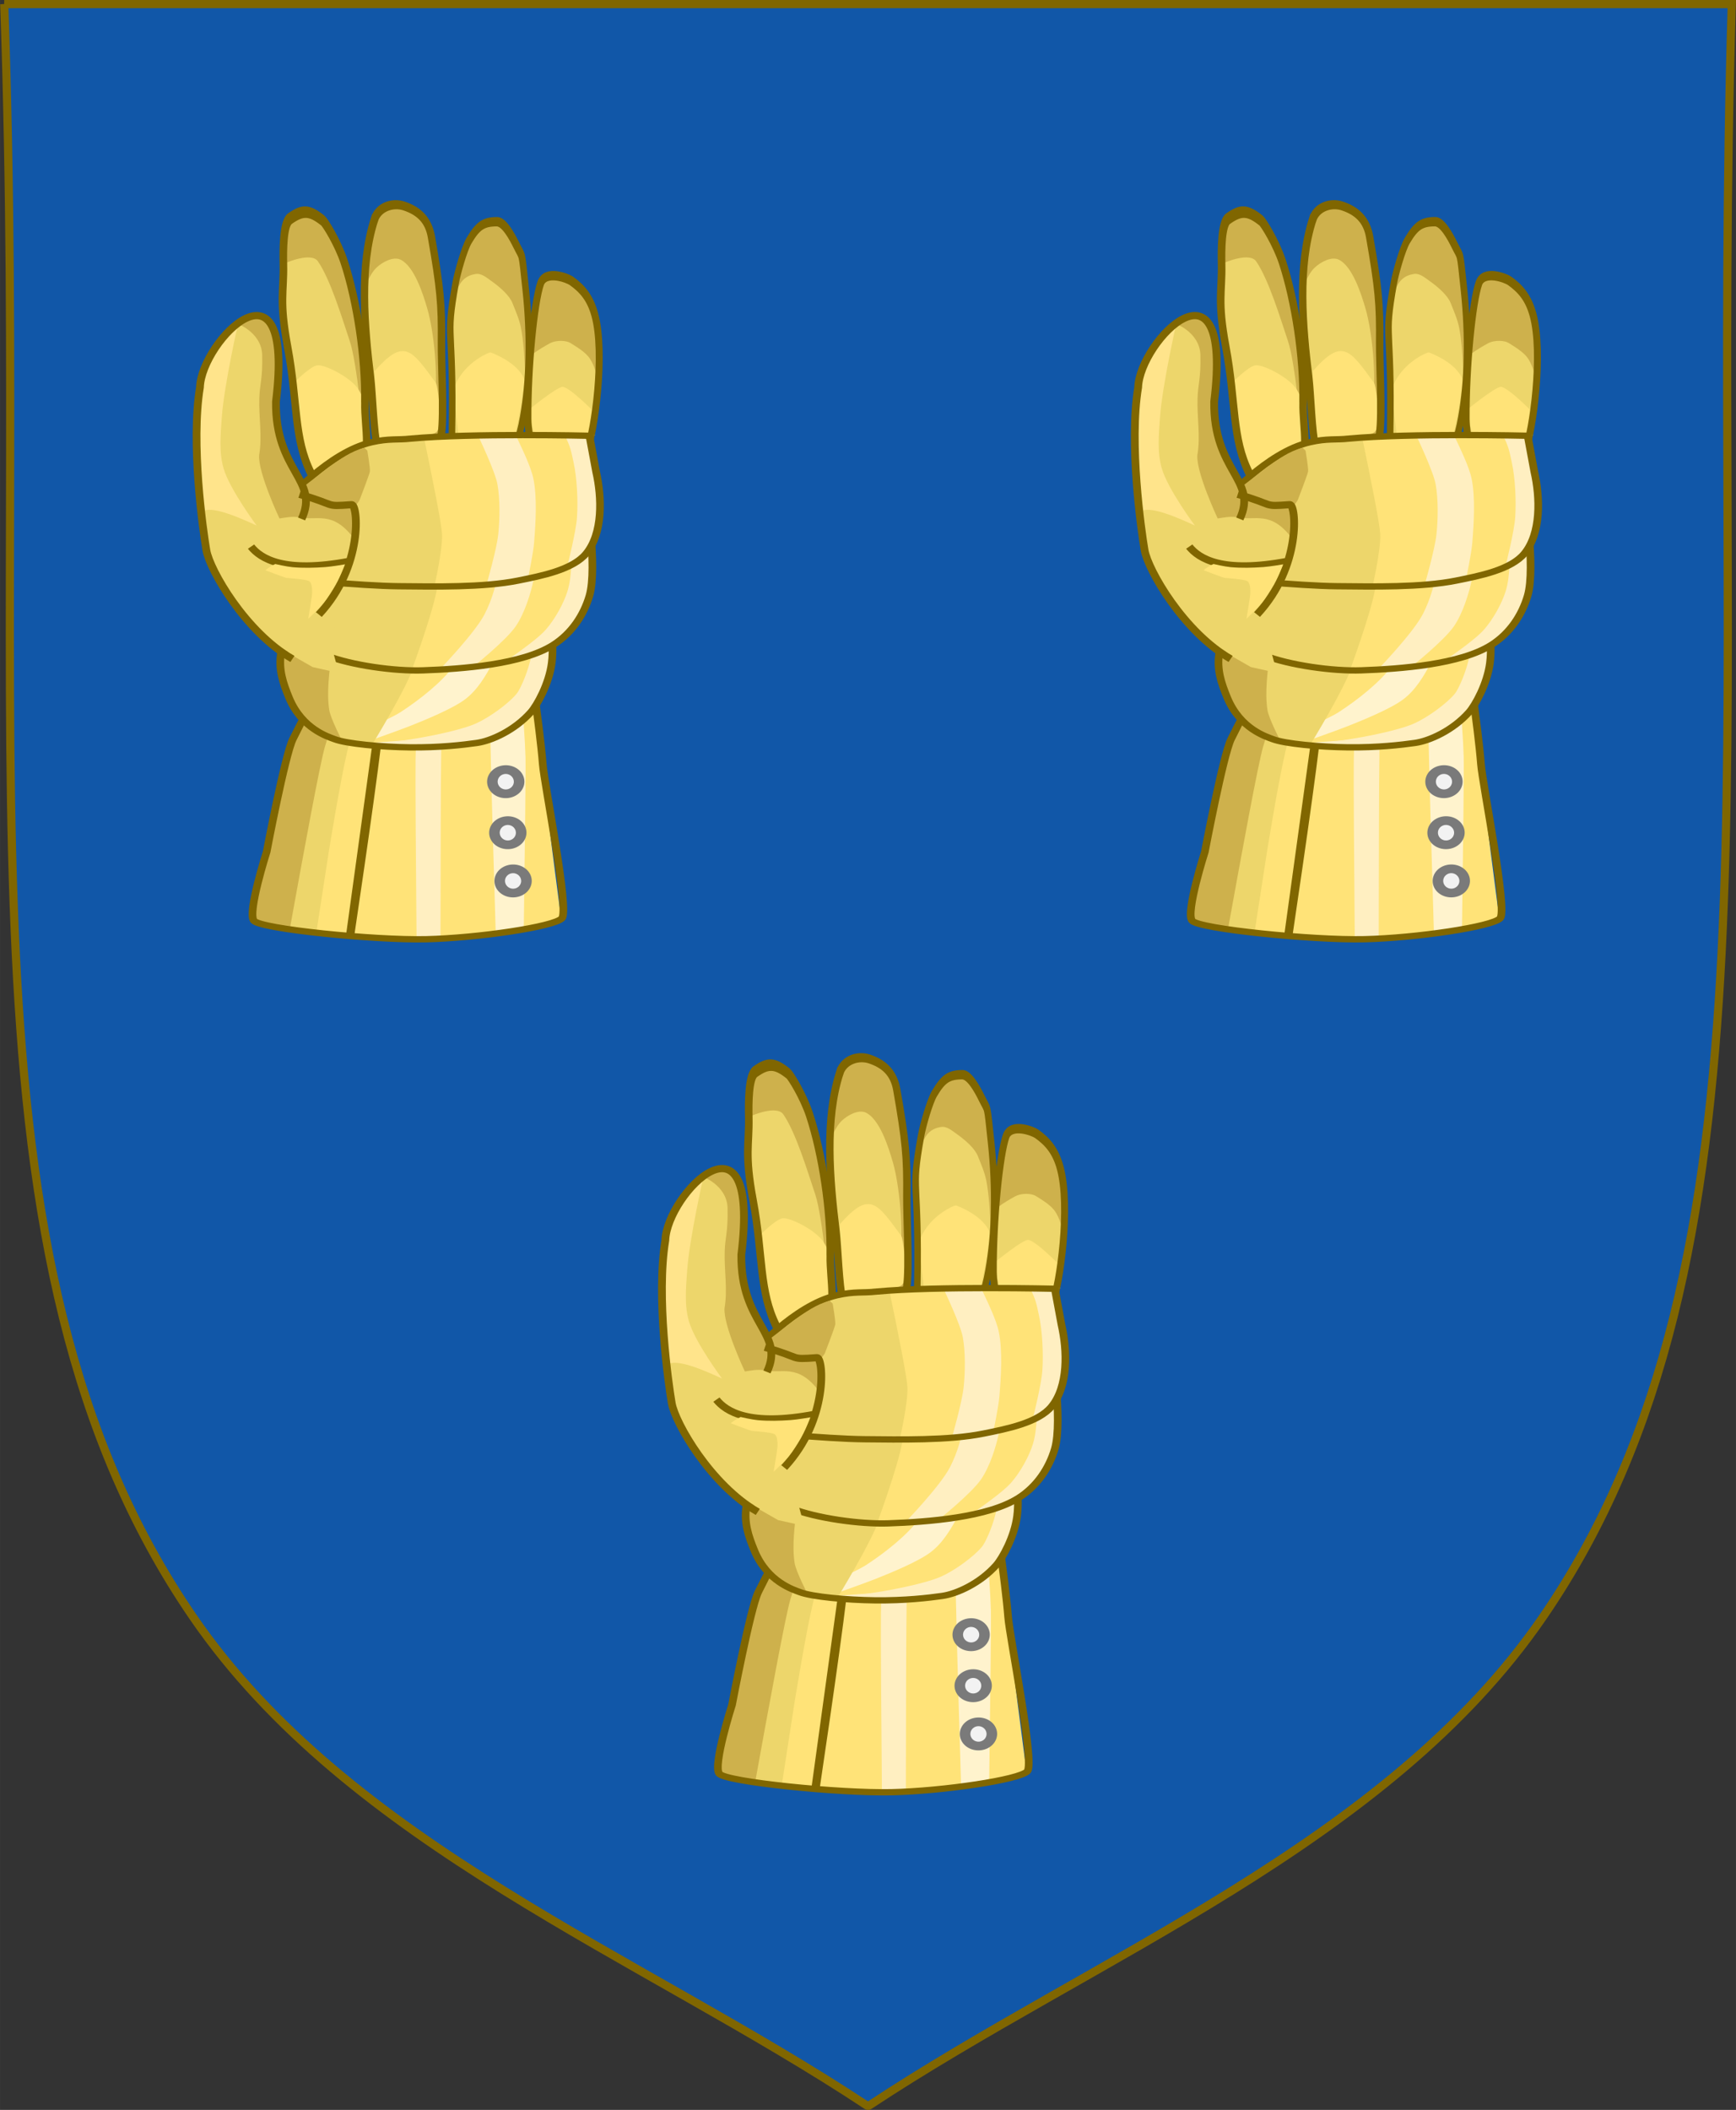<?xml version="1.0" encoding="UTF-8" standalone="no"?>
<!-- Created with Inkscape (http://www.inkscape.org/) -->

<svg
   xmlns:dc="http://purl.org/dc/elements/1.1/"
   xmlns:cc="http://creativecommons.org/ns#"
   xmlns:rdf="http://www.w3.org/1999/02/22-rdf-syntax-ns#"
   xmlns:svg="http://www.w3.org/2000/svg"
   xmlns="http://www.w3.org/2000/svg"
   xmlns:sodipodi="http://sodipodi.sourceforge.net/DTD/sodipodi-0.dtd"
   xmlns:inkscape="http://www.inkscape.org/namespaces/inkscape"
   width="52.204mm"
   height="63.436mm"
   viewBox="0 0 184.974 224.774"
   id="svg4777"
   version="1.1"
   inkscape:version="0.91 r13725"
   sodipodi:docname="Earl_of_Westmorland_CoA.svg">
  <rect x="0" y="0" width="184.974" height="224.774" fill="#333333" stroke="none"/>
  <defs
     id="defs4779" />
  <sodipodi:namedview
     id="base"
     pagecolor="#ffffff"
     bordercolor="#666666"
     borderopacity="1.0"
     inkscape:pageopacity="0.0"
     inkscape:pageshadow="2"
     inkscape:zoom="2.0185689"
     inkscape:cx="102.15766"
     inkscape:cy="101.00789"
     inkscape:document-units="px"
     inkscape:current-layer="layer1"
     showgrid="false"
     fit-margin-top="0"
     fit-margin-left="0"
     fit-margin-right="0"
     fit-margin-bottom="0"
     inkscape:window-width="1280"
     inkscape:window-height="704"
     inkscape:window-x="0"
     inkscape:window-y="1"
     inkscape:window-maximized="1" />
  <g
     inkscape:label="Ebene 1"
     inkscape:groupmode="layer"
     id="layer1"
     transform="translate(-290.041,-390.701)">
    <path
       d="m 290.491,391.135 c 2.788,79.157 -6.206,133.441 20.114,171.813 16.605,24.209 47.807,36.186 71.819,52.068 0.102,0.075 0.209,0 0.209,0 24.012,-15.882 55.212,-27.859 71.819,-52.068 26.318,-38.37 17.725,-93.11 20.114,-171.813 l -184.076,0 z"
       style="fill:#1157a8;fill-opacity:1;fill-rule:evenodd;stroke:#806600;stroke-width:0.469"
       id="path58683"
       inkscape:connector-curvature="0" />
    <g
       id="g5955"
       transform="matrix(-0.999,0.037,0.037,0.999,763.881,-14.13)">
      <g
         id="g6292"
         transform="translate(0.102,0.03)">
        <g
           id="g4838"
           transform="matrix(0.719,-0.002,-0.002,0.666,33.659,85.112)">
          <g
             transform="matrix(0.525,-0.684,-0.501,-0.806,514.424,1235.754)"
             id="g4840">
            <path
               sodipodi:nodetypes="ssssssss"
               inkscape:connector-curvature="0"
               d="m 521.179,467.536 c 4.085,-0.869 -4.779,-13.541 -10.51,-19.408 -1.758,-1.8 -3.453,-3.193 -5.898,-3.785 -1.854,-0.448 -4.321,-0.391 -5.676,0.951 -1.579,1.564 -1.153,4.479 -0.698,6.654 0.656,3.138 6.582,13.471 12.086,16.574 2.422,1.365 4.581,2.048 7.105,0.882 2.075,-0.96 1.356,-1.393 3.592,-1.868 z"
               id="path4842"
               style="display:inline;fill:#ceb14c;fill-opacity:1;fill-rule:evenodd;stroke:none" />
            <path
               inkscape:connector-curvature="0"
               d="m 503.052,460.884 c 0,0 1.483,1.556 3.865,1.958 1.407,0.237 3.644,-0.443 4.679,-0.692 0.819,-0.197 2.53,-1.363 3.297,-2.753 1.136,-2.058 2.414,-4.789 2.067,-5.406 -1.292,-2.297 -4.89,-4.183 -4.89,-4.183 l -5.588,-4.761 -4.747,-1.108 -2.848,1.424 -0.949,3.956 2.057,6.329 z"
               id="path4844"
               style="fill:#edd66b;fill-opacity:1;fill-rule:evenodd;stroke:none" />
            <path
               sodipodi:nodetypes="cssscsc"
               inkscape:connector-curvature="0"
               d="m 511.664,449.143 c 0,0 -2.73,-2.339 -6.707,-3.516 -0.959,-0.284 -4.104,-0.384 -4.803,0.33 -0.753,0.769 -1.456,3.506 -1.57,4.65 -0.382,3.811 1.862,6.683 1.862,6.683 0,0 7.117,-0.265 8.134,-1.236 0.939,-0.897 3.085,-6.911 3.085,-6.911 z"
               id="path4847"
               style="fill:#ffe378;fill-opacity:1;fill-rule:evenodd;stroke:none" />
            <path
               sodipodi:nodetypes="ssssssss"
               inkscape:connector-curvature="0"
               d="m 522.223,465.19 c -0.778,-2.946 -6.157,-11.302 -11.322,-17.241 -1.646,-1.893 -3.685,-3.014 -6.131,-3.605 -1.854,-0.448 -4.321,-0.391 -5.676,0.951 -1.579,1.564 -1.153,4.479 -0.698,6.654 0.656,3.138 6.582,13.471 12.086,16.574 2.422,1.365 4.587,1.394 7.105,0.882 0.821,-0.167 5.22,-2.002 4.636,-4.215 z"
               id="path4849"
               style="display:inline;fill:none;stroke:#806600;stroke-width:1.42;stroke-linecap:butt;stroke-linejoin:miter;stroke-miterlimit:4;stroke-dasharray:none;stroke-opacity:1" />
          </g>
          <g
             transform="matrix(-0.614,-0.57,0.304,-0.887,748.47,1214.149)"
             id="g4851">
            <path
               sodipodi:nodetypes="ccssssssc"
               inkscape:connector-curvature="0"
               d="m 523.93,464.958 c -5.664,-6.321 -8.235,-13.94 -12.24,-20.957 0,0 3.691,-6.406 6.843,-7.605 3.144,-1.196 5.162,0.163 7.499,2.553 3.897,3.984 7.52,9.903 10.102,16.648 2.195,5.733 1.194,3.457 1.595,6.949 0.209,1.822 -0.467,4.585 -1.739,5.443 -2.396,1.616 -3.707,1.828 -6.462,0.923 -1.465,-0.481 -5.598,-3.954 -5.598,-3.954 z"
               id="path4853"
               style="display:inline;fill:#ceb14c;fill-opacity:1;fill-rule:evenodd;stroke:none" />
            <path
               sodipodi:nodetypes="acccccssaaca"
               inkscape:connector-curvature="0"
               d="m 532.379,451.105 c -0.976,-3.965 -4.883,-10.793 -4.883,-10.793 l -5.654,-4.827 -2.707,0.408 -2.868,1.797 -3.815,7.71 c 0,0 4.576,8.67 5.701,10.247 1.298,1.82 3.129,6.719 5.004,7.937 1.831,1.19 3.252,1.045 5.061,0.108 1.106,-0.572 1.722,-1.859 2.319,-2.866 1.072,-1.807 2.178,-4.096 2.147,-5.491 -0.029,-1.324 0.017,-2.921 -0.305,-4.231 z"
               id="path4856"
               style="fill:#edd66b;fill-opacity:1;fill-rule:evenodd;stroke:none" />
            <path
               sodipodi:nodetypes="ccsscsc"
               inkscape:connector-curvature="0"
               d="m 529.092,443.543 c 0,0 -5.052,-5.705 -6.498,-6.301 -0.959,-0.395 -3.745,-3.163 -5.286,0.132 -0.591,1.265 -4.599,6.263 -4.297,7.071 0.527,1.412 2.389,6.53 2.389,6.53 3.208,2.617 9.161,0.86 9.638,0.522 0,0 4.393,-4.785 4.055,-7.954 z"
               id="path4858"
               style="display:inline;fill:#ffe378;fill-opacity:1;fill-rule:evenodd;stroke:none" />
            <path
               sodipodi:nodetypes="sssssasss"
               inkscape:connector-curvature="0"
               d="m 523.93,464.958 c -6.477,-6.642 -3.17,-4.822 -11.922,-19.347 -1.562,-2.592 3.428,-8.079 6.58,-9.279 3.144,-1.196 5.107,0.226 7.444,2.616 3.897,3.984 7.52,9.903 10.102,16.648 2.195,5.733 1.78,4.328 1.595,6.949 -0.12,1.701 -0.467,4.585 -1.739,5.443 -2.396,1.616 -3.707,1.828 -6.462,0.923 -1.465,-0.481 -4.529,-2.857 -5.598,-3.954 z"
               id="path4860"
               style="display:inline;fill:none;stroke:#806600;stroke-width:1.42;stroke-linecap:butt;stroke-linejoin:miter;stroke-miterlimit:4;stroke-dasharray:none;stroke-opacity:1" />
          </g>
          <g
             id="g4862"
             transform="matrix(0.66,-0.777,-0.429,-1.041,413.303,1420.03)">
            <path
               sodipodi:nodetypes="sssssscss"
               inkscape:connector-curvature="0"
               d="m 550.022,452.306 c -1.513,-2.817 -2.804,-5.954 -0.59,-8.261 2.208,-2.301 1.102,-6.418 4.079,-5.273 4.963,1.91 6.823,6.287 11.783,11.128 4.216,4.115 3.983,5.636 5.748,8.517 0.921,1.504 2.511,4.348 1.77,5.606 -1.395,2.367 -2.433,3.077 -5.163,3.393 -0.48,0.056 -3.668,-0.751 -5.802,-2.129 -4.323,-2.791 -9.11,-7.926 -11.825,-12.981 z"
               id="path4864"
               style="fill:#ceb14c;fill-opacity:1;fill-rule:evenodd;stroke:none" />
            <path
               sodipodi:nodetypes="csscccccc"
               inkscape:connector-curvature="0"
               d="m 548.344,448.793 c 0,0 5.34,6.991 7.745,8.519 2.61,1.658 6.775,4.572 9.81,5.163 1.596,0.311 4.757,-3.586 4.757,-3.586 l -3.208,-6.741 c -4.414,-4.277 -7.604,-9.558 -13.296,-12.787 l -1.419,2.977 -3.098,1.291 z"
               id="path4866"
               style="fill:#edd66b;fill-opacity:1;fill-rule:evenodd;stroke:none" />
            <path
               sodipodi:nodetypes="ccscacc"
               inkscape:connector-curvature="0"
               d="m 562.125,446.808 c 0.18,-0.237 -6.389,-8.1 -8.458,-7.383 -0.942,-0.09 -3.173,3.019 -3.937,3.721 -0.823,0.756 -2.295,3.321 -2.335,4.33 -0.052,1.324 1.714,5.21 4.789,5.657 1.897,0.276 6.376,-1.014 7.479,-1.972 1.018,-0.884 2.463,-4.354 2.463,-4.354 z"
               id="path4868"
               style="display:inline;fill:#ffe378;fill-opacity:1;fill-rule:evenodd;stroke:none" />
            <path
               sodipodi:nodetypes="sssssscss"
               inkscape:connector-curvature="0"
               d="m 550.022,452.306 c -1.513,-2.817 -4.682,-5.239 -2.469,-7.546 2.208,-2.301 3.346,-7.123 6.322,-5.977 4.963,1.91 6.459,6.277 11.418,11.118 4.216,4.115 3.983,5.636 5.748,8.517 0.921,1.504 2.511,4.348 1.77,5.606 -1.395,2.367 -2.433,3.077 -5.163,3.393 -0.48,0.056 -3.668,-0.751 -5.802,-2.129 -4.323,-2.791 -9.11,-7.926 -11.825,-12.981 z"
               id="path4870"
               style="display:inline;fill:none;stroke:#806600;stroke-width:1.42;stroke-linecap:butt;stroke-linejoin:miter;stroke-miterlimit:4;stroke-dasharray:none;stroke-opacity:1" />
          </g>
          <g
             id="g4872"
             transform="matrix(0.663,-0.577,-0.391,-0.851,393.172,1208.016)">
            <path
               sodipodi:nodetypes="sssssssss"
               inkscape:connector-curvature="0"
               d="m 555.278,464.346 c -0.086,-7.699 -6.235,-15.562 -10.889,-22.352 -1.424,-2.077 -5.281,-7.905 -7.62,-8.833 -1.773,-0.703 -1.914,3.268 -3.444,4.407 -1.782,1.328 -4.078,1.589 -3.932,3.806 0.211,3.199 4.542,9.859 5.997,12.716 2.78,5.458 4.344,9.847 9.359,13.69 2.207,1.691 3.99,2.277 6.652,1.475 2.189,-0.66 3.901,-2.724 3.876,-4.909 z"
               id="path4874"
               style="fill:#ceb14c;fill-opacity:1;fill-rule:evenodd;stroke:none" />
            <path
               sodipodi:nodetypes="asssscccca"
               inkscape:connector-curvature="0"
               d="m 531.822,444.405 c 1.704,4.964 5.695,10.556 8.261,12.908 1.992,1.826 5.342,4.596 8.003,4.131 1.458,-0.255 2.815,-2.237 3.356,-3.614 0.651,-1.658 0.541,-4.241 0,-5.938 -0.894,-2.805 -7.745,-11.101 -7.745,-11.101 l -5.909,-6.296 -3.902,2.424 -2.582,2.84 c 0,0 0.036,3.248 0.516,4.647 z"
               id="path4876"
               style="fill:#edd66b;fill-opacity:1;fill-rule:evenodd;stroke:none" />
            <path
               sodipodi:nodetypes="cssscc"
               inkscape:connector-curvature="0"
               d="m 544.229,443.285 c 0,0 -4.597,-8.947 -6.217,-9.472 -0.986,-0.32 -2.384,2.8 -4.129,4.202 -0.875,0.703 -4.095,2.283 -4.213,3.535 -0.179,1.905 3.49,6.621 3.806,6.492 6.357,2.074 8.377,2.988 10.752,-4.757 z"
               id="path4878"
               style="display:inline;fill:#ffe378;fill-opacity:1;fill-rule:evenodd;stroke:none" />
            <g
               id="g4880">
              <path
                 sodipodi:nodetypes="sssssssss"
                 inkscape:connector-curvature="0"
                 d="m 555.278,464.346 c -0.962,-8.119 -6.035,-15.741 -10.889,-22.352 -1.489,-2.028 -4.492,-7.316 -6.163,-8.942 -1.282,-1.249 -5.987,-0.047 -7.517,1.092 -1.782,1.328 -2.572,5.396 -1.913,7.372 1.031,3.091 5.138,9.718 6.593,12.575 2.78,5.458 4.227,7.575 9.359,13.69 1.76,2.097 3.99,2.277 6.652,1.475 2.189,-0.66 4.126,-2.801 3.876,-4.909 z"
                 id="path4882"
                 style="display:inline;fill:none;stroke:#806600;stroke-width:1.42;stroke-linecap:butt;stroke-linejoin:miter;stroke-miterlimit:4;stroke-dasharray:none;stroke-opacity:1" />
            </g>
          </g>
          <g
             style="display:inline"
             id="g4884"
             transform="matrix(-0.028,-0.503,0.566,-0.025,350.385,820.35)">
            <g
               transform="translate(16.036,-2.738)"
               id="g4886">
              <g
                 transform="translate(445.097,455.937)"
                 id="g4888"
                 style="display:inline">
                <path
                   id="path4890"
                   transform="matrix(-0.088,1.763,-1.983,-0.098,498.219,-667.809)"
                   d="m 385.039,217.955 -27.492,0.387 c 0,0 -1.353,13.526 -1.537,19.078 -0.109,3.268 0.422,10.891 0.422,10.891 0,0 7.095,3.614 11.209,4.299 1.924,0.32 5.245,0.707 8.215,0.572 1.458,-0.066 5.891,4.878 10.531,10.307 6.922,-1.133 13.34,-2.578 13.34,-2.578 l -2.305,-10.943 c 0,0 -3.28,-15.316 -4.549,-17.873 -2.675,-5.394 -7.834,-14.139 -7.834,-14.139 z"
                   style="fill:#ceb14c;fill-opacity:1;fill-rule:evenodd;stroke:none"
                   inkscape:connector-curvature="0" />
                <path
                   id="path4892"
                   transform="matrix(-0.088,1.763,-1.983,-0.098,498.219,-667.809)"
                   d="m 382.582,217.99 -5.701,0.08 6.588,33.719 1.561,11.906 c 3.343,-0.52 6.616,-1.123 9.248,-1.646 -2.466,-12.005 -5.379,-25.984 -6.232,-28.732 -1.436,-4.626 -5.291,-14.869 -5.463,-15.326 z"
                   style="fill:#edd66b;fill-opacity:1;fill-rule:evenodd;stroke:none"
                   inkscape:connector-curvature="0" />
                <path
                   id="path4894"
                   transform="matrix(-0.088,1.763,-1.983,-0.098,498.219,-667.809)"
                   d="m 379.762,218.029 -13.279,0.188 -8.793,0.197 -1.295,17.535 0.289,12.352 0.455,14.475 c 4.33,0.78 12.347,2.098 17.178,2.039 4.327,-0.053 10.754,-1.047 16.066,-2.02 l -2.312,-12.789 c 0,0 -2.091,-11.131 -3.311,-15.842 -1.264,-4.883 -4.932,-15.937 -4.998,-16.135 z"
                   style="fill:#ffe378;fill-opacity:1;fill-rule:evenodd;stroke:none"
                   inkscape:connector-curvature="0" />
                <path
                   id="path4896"
                   transform="matrix(-0.088,1.763,-1.983,-0.098,498.219,-667.809)"
                   d="m 376.002,218.082 -18.455,0.26 c 0,0 -0.013,0.151 -0.014,0.154 l -1.404,16.51 c -4.9e-4,0.008 -0.001,0.013 -0.002,0.021 -0.054,0.892 -0.094,1.705 -0.117,2.393 -0.109,3.268 -1.92,24.793 -1.92,24.793 0,0 13.429,2.685 20.227,2.602 1.639,-0.02 3.623,-0.201 5.691,-0.439 l -0.73,-11.365 c 0,0 -0.344,-12.203 -0.832,-17.414 -0.493,-5.266 -2.41,-17.302 -2.443,-17.514 z"
                   style="fill:#ffe378;fill-opacity:1;fill-rule:evenodd;stroke:none"
                   inkscape:connector-curvature="0" />
                <path
                   id="path4898"
                   transform="matrix(-0.088,1.763,-1.983,-0.098,498.219,-667.809)"
                   d="m 373.322,218.199 -2.936,0.131 c 0,0 0.226,12.257 0.52,17.504 0.162,2.898 0.69,16.374 1.17,28.922 0.796,0.042 1.558,0.067 2.24,0.059 0.412,-0.005 0.859,-0.025 1.307,-0.047 -0.358,-12.286 -0.766,-25.855 -0.924,-28.896 -0.275,-5.308 -1.377,-17.672 -1.377,-17.672 z"
                   style="fill:#ffefc1;fill-opacity:1;fill-rule:evenodd;stroke:none"
                   inkscape:connector-curvature="0" />
                <path
                   id="path4900"
                   transform="matrix(-0.088,1.763,-1.983,-0.098,498.219,-667.809)"
                   d="m 363.105,218.264 -4.094,0.057 c -0.008,0.15 -0.673,12.444 -0.602,17.777 0.03,2.229 0.651,15.034 1.254,27.107 1.347,0.227 2.63,0.438 4.195,0.664 -0.109,-11.793 -0.24,-25.194 -0.314,-28.113 -0.133,-5.245 0.154,-17.488 0.154,-17.488 l -0.594,-0.004 z"
                   style="fill:#fff3cd;fill-opacity:1;fill-rule:evenodd;stroke:none"
                   inkscape:connector-curvature="0" />
                <path
                   sodipodi:nodetypes="csczzzscc"
                   inkscape:connector-curvature="0"
                   d="m 477.493,445.407 c 0,0 -17.789,8.232 -28.716,12.418 -5.182,1.984 -35.834,6.257 -35.834,6.257 0,0 -19.304,4.758 -21.897,2.985 -2.593,-1.774 -6.003,-31.622 -5.518,-45.174 0.485,-13.553 4.25,-33.438 6.929,-35.4 2.678,-1.962 42.517,5.311 48.987,5.824 10.991,0.872 37.688,4.588 37.688,4.588 z"
                   transform="translate(-445.097,-455.937)"
                   id="path4902"
                   style="display:inline;fill:none;stroke:#806600;stroke-width:2;stroke-linecap:butt;stroke-linejoin:miter;stroke-miterlimit:4;stroke-dasharray:none;stroke-opacity:1" />
                <path
                   id="path4904"
                   transform="matrix(-0.088,1.763,-1.983,-0.098,498.219,-667.809)"
                   d="m 389.812,226.496 -32.445,0.818 c 8.875,1.516 15.804,1.622 22.252,0.92 -0.004,-0.095 -0.025,-0.279 -0.023,-0.342 l 0.057,0.338 c 3.449,-0.377 6.768,-0.975 10.16,-1.734 z m -10.16,1.734 c -0.011,0.001 -0.022,0.003 -0.033,0.004 0.134,3.062 3.321,21.651 5.73,35.414 0.052,-0.008 0.103,-0.015 0.154,-0.023 l -5.852,-35.395 z"
                   style="display:inline;fill:none;stroke:#806600;stroke-width:1.069;stroke-linecap:butt;stroke-linejoin:miter;stroke-miterlimit:4;stroke-dasharray:none;stroke-opacity:1"
                   inkscape:connector-curvature="0" />
              </g>
              <path
                 inkscape:connector-curvature="0"
                 d="m 435.566,405.392 a 3.843,3.495 2.843 0 1 0.347,-6.982 3.843,3.495 2.843 0 1 -0.347,6.982 z"
                 id="path4906"
                 style="display:inline;fill:#f2f2f2;fill-opacity:1;stroke:#7a7a7a;stroke-width:2.764;stroke-miterlimit:4;stroke-dasharray:none;stroke-opacity:1" />
              <path
                 inkscape:connector-curvature="0"
                 d="m 419.361,404.587 a 3.843,3.495 2.843 1 1 0.347,-6.982 3.843,3.495 2.843 0 1 -0.347,6.982 z"
                 id="path4908"
                 style="display:inline;fill:#f2f2f2;fill-opacity:1;stroke:#7a7a7a;stroke-width:2.764;stroke-miterlimit:4;stroke-dasharray:none;stroke-opacity:1" />
              <path
                 inkscape:connector-curvature="0"
                 d="m 404.053,402.952 a 3.843,3.495 2.843 0 1 0.347,-6.982 3.843,3.495 2.843 0 1 -0.347,6.982 z"
                 id="path4910"
                 style="display:inline;fill:#f2f2f2;fill-opacity:1;stroke:#7a7a7a;stroke-width:2.764;stroke-miterlimit:4;stroke-dasharray:none;stroke-opacity:1" />
            </g>
            <g
               style="display:inline"
               id="g4912">
              <path
                 style="fill:#fff3cd;fill-opacity:1;fill-rule:evenodd;stroke:none"
                 id="path4914"
                 d="m 504.737,388.966 c 0,0 -7.391,-1.894 -15.13,-1.213 -6.539,0.575 -13.383,3.569 -15.631,5.165 -5.9,4.189 -9.272,10.241 -9.951,13.996 -0.637,3.526 -1.582,9.726 -1.544,17.518 0.036,7.475 1.013,16.555 2.42,19.692 0.761,1.695 3.194,8.643 13.129,12.182 4.674,1.665 8.917,2.911 14.123,2.326 6.462,-0.726 13.46,-3.563 13.46,-3.563 l -0.876,-66.102 z"
                 inkscape:connector-curvature="0" />
              <path
                 style="fill:#ffe378;fill-opacity:1;fill-rule:evenodd;stroke:none"
                 id="path4916"
                 d="m 505.206,409.28 c 0,0 -12.178,1.525 -16.651,4.061 -5.283,2.996 -10.999,8.886 -14.823,13.605 -2.574,3.176 -7.716,13.199 -7.716,13.199 l 2.437,9.138 5.483,5.279 12.793,4.264 8.122,-0.406 10.762,-3.452 -0.406,-45.688 z"
                 inkscape:connector-curvature="0" />
              <path
                 style="fill:#ffe378;fill-opacity:1;fill-rule:evenodd;stroke:none"
                 id="path4918"
                 d="m 504.8,400.955 c 0,0 -11.049,0.493 -15.229,2.234 -4.087,1.701 -8.775,3.854 -11.777,7.107 -2.998,3.248 -6.571,10.251 -8.528,14.214 -1.669,3.378 -5.686,12.59 -5.686,12.59 l 2.031,-20.915 7.716,-17.26 12.793,-6.295 18.681,-1.218 0,9.544 z"
                 inkscape:connector-curvature="0" />
              <path
                 style="fill:#ffefc1;fill-opacity:1;fill-rule:evenodd;stroke:none"
                 id="path4920"
                 d="m 504.674,394.48 c 0,0 -7.74,-2.347 -14.57,-1.052 -4.603,0.873 -9.135,2.559 -10.264,3.289 -3.259,2.108 -7.727,7.096 -9.666,10.598 -2.96,5.346 -6.366,20.625 -6.504,26.734 -0.14,6.206 4.174,8.971 6.047,14.889 0.408,1.289 2.189,3.94 2.189,3.94 l -4.378,-3.502 -3.542,-7.405 -1.828,-21.321 1.828,-15.635 7.919,-10.762 9.341,-4.467 9.341,-2.64 10.965,0.812 3.046,1.015 0.076,5.506 z"
                 inkscape:connector-curvature="0" />
              <path
                 style="fill:#edd66b;fill-opacity:1;fill-rule:evenodd;stroke:none"
                 id="path4922"
                 d="m 505.815,422.479 c 0,0 -11.641,-0.139 -16.448,1.015 -7.879,1.893 -26.397,10.965 -26.397,10.965 l 2.234,10.153 19.087,5.889 20.915,-5.279 0.609,-22.742 z"
                 inkscape:connector-curvature="0" />
              <path
                 sodipodi:nodetypes="cssccccccc"
                 style="fill:#ceb14c;fill-opacity:1;fill-rule:evenodd;stroke:none"
                 id="path4924"
                 d="m 505.409,442.175 c 0,0 -9.424,2.896 -13.605,3.249 -5.536,0.468 -12.14,1.09 -17.637,0.289 -2.72,-0.396 -9.775,-3.538 -9.775,-3.538 l 4.264,8.325 8.122,5.686 12.183,3.249 11.168,-2.64 5.889,-1.828 z"
                 inkscape:connector-curvature="0" />
              <path
                 style="display:inline;fill:none;stroke:#806600;stroke-width:2;stroke-linecap:butt;stroke-linejoin:miter;stroke-miterlimit:4;stroke-dasharray:none;stroke-opacity:1"
                 id="path4926"
                 d="m 504.737,388.966 c 0,0 -7.391,-1.894 -15.13,-1.213 -6.539,0.575 -13.383,3.569 -15.631,5.165 -5.9,4.189 -9.272,10.241 -9.951,13.996 -0.637,3.526 -1.582,9.726 -1.544,17.518 0.036,7.475 1.013,16.555 2.42,19.692 0.761,1.695 3.194,8.643 13.129,12.182 4.674,1.665 8.917,2.911 14.123,2.326 6.462,-0.726 13.46,-3.563 13.46,-3.563 l -0.876,-66.102 z"
                 inkscape:connector-curvature="0" />
            </g>
            <g
               style="display:inline"
               id="g4928">
              <path
                 style="fill:#ffe378;fill-opacity:1;fill-rule:evenodd;stroke:none"
                 id="path4930"
                 d="m 543.832,379.773 c 0,0 -23.757,-3.571 -32.821,-1.527 -5.999,1.353 -11.834,4.335 -15.647,9.159 -6.339,8.02 -7.875,23.756 -8.396,33.966 -0.379,7.425 1.453,18.824 4.58,25.57 1.948,4.203 5.833,7.747 9.923,9.923 7.724,4.109 27.478,1.145 27.478,1.145 l 14.884,-78.236 z"
                 inkscape:connector-curvature="0" />
              <path
                 style="fill:#edd66b;fill-opacity:1;fill-rule:evenodd;stroke:none"
                 id="path4932"
                 d="m 536.121,417.544 c 0,0 -16.594,-0.25 -23.622,0.685 -7.852,1.045 -25.676,6.162 -25.676,6.162 l 2.054,15.406 6.847,6.847 14.721,1.712 16.433,-3.424 6.847,-8.216 2.396,-19.172 z"
                 inkscape:connector-curvature="0" />
              <path
                 style="fill:#ffe378;fill-opacity:1;fill-rule:evenodd;stroke:none"
                 id="path4934"
                 d="m 487.849,410.697 c 0,0 11.15,-8.837 16.775,-10.955 4.757,-1.792 11.704,-2.036 16.775,-2.396 5.635,-0.4 18.829,0 18.829,0 l 3.424,-17.118 -25.676,-3.081 -12.325,2.396 -10.271,6.505 -5.82,13.352 -1.712,11.298 z"
                 inkscape:connector-curvature="0" />
              <path
                 style="fill:#ffefc1;fill-opacity:1;fill-rule:evenodd;stroke:none"
                 id="path4936"
                 d="m 487.507,416.859 c 0,0 11.465,-8.86 17.46,-11.298 4.615,-1.877 10.429,-3.204 15.406,-3.424 5.447,-0.241 19.172,1.027 19.172,1.027 l 2.054,-10.613 c 0,0 -17.819,-0.796 -25.334,0.342 -4.659,0.706 -10.916,2.213 -15.063,4.451 -4.618,2.491 -13.352,11.298 -13.352,11.298 l -0.342,8.216 z"
                 inkscape:connector-curvature="0" />
              <path
                 style="fill:#ffefc1;fill-opacity:1;fill-rule:evenodd;stroke:none"
                 id="path4938"
                 d="m 489.561,400.427 c 0,0 6.862,-8.335 10.613,-10.955 3.317,-2.317 8.385,-4.554 12.325,-5.478 4.704,-1.103 11.265,-0.925 16.09,-0.685 4.352,0.216 14.379,2.054 14.379,2.054 l 0,0 1.027,-0.342 0,-5.82 -24.649,-1.369 -12.667,1.369 -11.298,7.189 -5.82,14.036 z"
                 inkscape:connector-curvature="0" />
              <path
                 style="fill:#edd66b;fill-opacity:1;fill-rule:evenodd;stroke:none"
                 id="path4940"
                 d="m 532.697,438.428 c 0,0 -11.979,6.771 -16.775,7.189 -5.321,0.464 -10.34,1.011 -15.406,-0.685 -3.487,-1.167 -12.325,-7.189 -12.325,-7.189 l 3.025,8.059 3.48,5.978 7.189,5.478 10.955,1.712 16.09,-1.027 3.766,-19.514 z"
                 inkscape:connector-curvature="0" />
              <path
                 style="display:inline;fill:none;stroke:#806600;stroke-width:2;stroke-linecap:butt;stroke-linejoin:miter;stroke-miterlimit:4;stroke-dasharray:none;stroke-opacity:1"
                 id="path4942"
                 d="m 543.832,379.773 c 0,0 -23.757,-3.571 -32.821,-1.527 -5.999,1.353 -11.834,4.335 -15.647,9.159 -6.339,8.02 -7.875,23.756 -8.396,33.966 -0.379,7.425 1.453,18.824 4.58,25.57 1.948,4.203 5.833,7.747 9.923,9.923 7.724,4.109 27.478,1.145 27.478,1.145 l 14.884,-78.236 z"
                 inkscape:connector-curvature="0" />
            </g>
            <g
               id="g4944">
              <path
                 sodipodi:nodetypes="ccccsscscscc"
                 inkscape:connector-curvature="0"
                 id="path4946"
                 transform="matrix(-0.088,1.764,-1.724,-0.086,912.193,-217.592)"
                 d="m 348.293,185.364 c 0,0 0.748,-0.909 -1.902,6.857 -0.68,4.55 1.378,13.549 1.568,14.369 0.083,0.138 0.171,0.271 0.26,0.402 0.554,0.322 7.034,4.062 10.365,4.75 5.209,1.076 12.406,0.571 17.713,0.285 5.557,-0.299 17.258,-2.23 17.258,-2.23 0,0 0.512,-5.349 0.258,-7.629 -0.237,-2.125 -1.441,-6.529 -1.441,-6.529 0,0 -6.578,-8.749 -12.93,-10.262 -2.646,-0.63 -3.866,-0.233 -5.793,-0.422 -8.974,-0.661 -25.356,0.409 -25.356,0.409 z"
                 style="fill:#ffe378;fill-opacity:1;fill-rule:evenodd;stroke:none" />
              <path
                 inkscape:connector-curvature="0"
                 id="path4948"
                 transform="matrix(-0.088,1.764,-1.724,-0.086,912.193,-217.592)"
                 d="m 371.787,184.824 c -1.032,7.697 -2.068,15.871 -2.086,17.793 -0.027,2.867 1.416,9.445 1.416,9.445 l 7.92,-0.262 0.887,-0.096 c 2.147,-0.232 4.498,-0.541 6.68,-0.852 l 3.193,-5.619 -0.113,-12.725 c -2.502,-2.672 -6.402,-6.219 -10.242,-7.133 -2.646,-0.63 -3.866,-0.233 -5.793,-0.422 -0.535,-0.039 -1.284,-0.089 -1.861,-0.131 z"
                 style="fill:#edd66b;fill-opacity:1;fill-rule:evenodd;stroke:none" />
              <path
                 sodipodi:nodetypes="ccccccccccccc"
                 inkscape:connector-curvature="0"
                 id="path4950"
                 transform="matrix(-0.088,1.764,-1.724,-0.086,912.193,-217.592)"
                 d="m 348.889,185.364 c 0,0 0.152,-0.909 -2.498,6.857 -0.064,0.431 -0.115,0.89 -0.166,1.348 l 0.133,7.156 1.715,6.023 3.631,2.662 6.232,2.191 c 0.211,0.044 0.445,0.099 0.648,0.141 0.022,0.005 0.048,0.007 0.07,0.012 l -0.984,-14.684 3.067,-12.273 c -6.667,0.145 -12.765,0.724 -12.765,0.724 z"
                 style="fill:#ffe378;fill-opacity:1;fill-rule:evenodd;stroke:none" />
              <path
                 sodipodi:nodetypes="csccscsscc"
                 inkscape:connector-curvature="0"
                 id="path4952"
                 transform="matrix(-0.088,1.764,-1.724,-0.086,912.193,-217.592)"
                 d="m 358.357,184.443 c -0.903,2.694 -2.215,6.273 -2.521,8.662 -0.448,3.494 -0.049,8.234 0.295,11.74 0.196,1.999 1.116,6.519 1.135,6.609 0.441,0.094 0.905,0.202 1.318,0.287 1.485,0.307 3.139,0.475 4.857,0.566 -0.066,-0.248 -1.725,-6.45 -2.062,-9.268 -0.329,-2.749 -0.489,-6.48 -0.176,-9.23 0.264,-2.322 2.366,-8.459 2.738,-9.539 -1.951,-0.136 -3.78,0.296 -5.584,0.172 z"
                 style="fill:#ffefc1;fill-opacity:1;fill-rule:evenodd;stroke:none" />
              <path
                 sodipodi:nodetypes="cccccccssccc"
                 inkscape:connector-curvature="0"
                 id="path4954"
                 transform="matrix(-0.088,1.764,-1.724,-0.086,912.193,-217.592)"
                 d="m 346.347,185.43 c 0,0 2.694,-0.976 0.043,6.79 -0.086,0.575 -0.16,1.179 -0.221,1.799 l 0.344,7.117 1.555,5.621 c 0.02,0.032 0.04,0.063 0.061,0.094 l 3.145,2.16 c 0,0 -1.424,-5.976 -1.648,-8.594 -0.262,-3.057 -0.247,-7.19 0.188,-10.227 0.295,-2.06 0.339,-2.736 1.113,-4.879 -0.495,-0.033 -1.257,-0.266 -1.257,-0.266 z"
                 style="fill:#ffefc1;fill-opacity:1;fill-rule:evenodd;stroke:none" />
              <path
                 sodipodi:nodetypes="cscscsssccc"
                 style="display:inline;fill:none;stroke:#806600;stroke-width:2;stroke-linecap:butt;stroke-linejoin:miter;stroke-miterlimit:4;stroke-dasharray:none;stroke-opacity:1"
                 id="path4956"
                 d="m 560.551,425.865 c -0.495,3.384 0.081,5.571 -1.237,10.186 -3.164,11.078 -18.826,21.935 -18.826,21.935 0,0 -7.701,1.745 -11.385,1.982 -3.953,0.254 -13.129,-1.106 -13.129,-1.106 0,0 -2.305,-20.812 -2.335,-30.643 -0.028,-9.388 -0.269,-22.128 2.043,-31.227 1.544,-6.075 3.533,-14.214 8.755,-17.68 6.496,-4.312 17.822,-3.828 25.974,-2.165 11.431,1.941 11.431,1.941 11.431,1.941 0,0 0.635,30.999 -1.291,46.778 z"
                 inkscape:connector-curvature="0" />
            </g>
          </g>
          <path
             sodipodi:nodetypes="czccccccc"
             inkscape:connector-curvature="0"
             id="path4958"
             d="m 583.661,537.325 c 0,0 -1.615,-4.037 -1.71,-4.532 -0.095,-0.494 0.252,-3.359 0.252,-3.359 l 0.418,-0.484 c 2.111,0.524 3.627,1.703 5.226,2.79 l 3.86,2.977 2.075,3.894 -4.289,0 c -1.944,-0.429 -3.888,1.845 -5.832,-1.287 z"
             style="fill:#ceb14c;fill-opacity:1;fill-rule:evenodd;stroke:none;stroke-width:1px;stroke-linecap:butt;stroke-linejoin:miter;stroke-opacity:1" />
          <g
             style="display:inline"
             id="g4960"
             transform="matrix(0.377,0.356,-0.356,0.377,503.484,173.97)">
            <path
               sodipodi:nodetypes="sccssscccssscscscscs"
               style="fill:#edd66b;fill-opacity:1;fill-rule:evenodd;stroke:none"
               id="path4962"
               d="m 599.674,398.726 c -2.36,-0.548 4.329,-7.572 1.735,-6.189 -0.03,-6.148 -4.792,-19.317 -10.818,-25.019 2.049,0.052 -13.701,-8.763 -15.337,-15.279 -2.165,-8.623 -5.238,-7.302 -0.962,-9.76 7.33,-4.214 6.664,0.167 15.017,-1.143 7.721,-1.21 19.937,12.846 19.937,12.846 9.089,10.27 20.744,18.116 26.968,31.092 0,0 5.357,13.416 7.05,24.55 0.931,4.198 -0.099,4.739 -1.206,8.894 -0.442,1.657 -1.999,5.433 -3.198,6.659 -3.456,3.534 2.887,-0.755 -2.004,-1.464 l -8.915,-1.291 c 0,0 -0.071,-0.325 -1.753,-2.296 -1.445,-1.693 -4.66,-2.087 -4.66,-2.087 0,0 -12.15,-4.208 -13.902,-5.815 -1.642,-1.506 -6.825,-2.925 -6.825,-2.925 0,0 -2.682,-5.387 -4.713,-6.825 -2.268,-1.607 1.709,-0.336 1.709,-0.336 0,0 4.167,-3.081 1.878,-3.612 z"
               inkscape:connector-curvature="0" />
            <path
               sodipodi:nodetypes="csscccccc"
               style="fill:#edd66b;fill-opacity:1;fill-rule:evenodd;stroke:none"
               id="path4964"
               d="m 639.523,412.061 c 0,0 -0.85,-3.896 -2.751,-2.486 -3.226,2.394 -8.253,4.713 -12.179,5.567 -3.978,0.866 -13.571,0 -13.571,0 l -1.74,0 c 15.181,7.992 18.22,6.641 26.324,21.435 l 4.016,-6.681 1.769,-7.771 z"
               inkscape:connector-curvature="0" />
            <path
               sodipodi:nodetypes="czaccccsssssc"
               style="fill:#ceb14c;fill-opacity:1;fill-rule:evenodd;stroke:none"
               id="path4966"
               d="m 579.138,340.764 c 0.286,-1.426 -3.152,6.093 1.941,11.318 5.093,5.225 6.779,5.72 10.039,8.725 4.317,3.98 7.803,8.921 12.596,12.313 4.075,3.465 9.858,17.839 9.858,17.839 -1.455,1.072 -2.996,2.053 -4.046,3.554 -2.718,4.648 -8.564,5.244 -6.421,16.191 -3.592,-1.001 -8.221,-7.802 -4.707,-11.547 1.696,-1.808 0.257,-5.3 1.93,-6.774 1.178,-1.038 0.382,1.581 0.699,-0.195 1.34,-7.524 -6.066,-23.323 -12.404,-26.799 -11.247,-6.169 -16.561,-16.743 -15.956,-21.5 0.524,-4.122 6.471,-3.125 6.471,-3.125 z"
               inkscape:connector-curvature="0" />
            <path
               sodipodi:nodetypes="caaccccc"
               style="fill:#ffe48b;fill-opacity:1;fill-rule:evenodd;stroke:none"
               id="path4968"
               d="m 578.958,340.345 c 0,0 16.559,10.607 23.957,17.01 3.968,3.434 8.195,6.87 10.852,11.392 3.376,5.745 5.935,19.09 5.935,19.09 2.291,-6.986 5.206,-14.797 8.673,-14.162 l -6.275,-6.512 c -8.231,-10.629 -17.181,-18.465 -27.967,-25.488 z"
               inkscape:connector-curvature="0" />
            <path
               sodipodi:nodetypes="cscccczccc"
               style="display:inline;fill:none;stroke:#806600;stroke-width:2.215;stroke-linecap:butt;stroke-linejoin:miter;stroke-miterlimit:4;stroke-dasharray:none;stroke-opacity:1"
               id="path4970"
               d="m 604.243,389.829 c -5.349,10.194 -1.984,7.486 -8.155,12.844 -1.396,1.212 11.136,15.832 30.739,17.101 m -17.581,-24.199 c -12.32,-4.763 -5.09,-15.662 -20.678,-30.606 -38.304,-29.925 1.592,-28.317 12.096,-18.581 14.18,10.231 30.819,31.506 34.528,36.518 3.709,5.012 10.19,25.699 6.697,41.086 m -32.979,-9.464 c 15.96,-10.698 17.261,-18.779 16.556,-23.273"
               inkscape:connector-curvature="0" />
          </g>
          <path
             sodipodi:nodetypes="aacsaczzzcca"
             inkscape:connector-curvature="0"
             id="path4972"
             d="m 594.016,547.651 c -1.621,0.218 -3.269,0.231 -4.903,0.167 -0.982,-0.038 -2.931,-0.33 -2.931,-0.33 0,0 1.007,2.513 1.843,3.738 0.528,0.773 0.971,1.596 1.556,2.321 0.713,0.881 2.366,2.443 2.366,2.443 0,0 -0.695,-3.593 -0.723,-4.069 -0.028,-0.475 -0.075,-1.599 0.368,-1.934 0.444,-0.335 3.042,-0.605 3.315,-0.645 0.273,-0.04 3.114,-1.35 3.114,-1.35 -0.456,-0.347 -0.922,-0.686 -1.508,-0.936 0,0 -1.649,0.479 -2.496,0.594 z"
             style="fill:#ffe378;fill-opacity:1;fill-rule:evenodd;stroke:none;stroke-width:1px;stroke-linecap:butt;stroke-linejoin:miter;stroke-opacity:1" />
        </g>
        <g
           transform="matrix(0.719,-0.002,-0.002,0.666,-66.273,88.811)"
           id="g6158">
          <g
             id="g6160"
             transform="matrix(0.525,-0.684,-0.501,-0.806,514.424,1235.754)">
            <path
               style="display:inline;fill:#ceb14c;fill-opacity:1;fill-rule:evenodd;stroke:none"
               id="path6162"
               d="m 521.179,467.536 c 4.085,-0.869 -4.779,-13.541 -10.51,-19.408 -1.758,-1.8 -3.453,-3.193 -5.898,-3.785 -1.854,-0.448 -4.321,-0.391 -5.676,0.951 -1.579,1.564 -1.153,4.479 -0.698,6.654 0.656,3.138 6.582,13.471 12.086,16.574 2.422,1.365 4.581,2.048 7.105,0.882 2.075,-0.96 1.356,-1.393 3.592,-1.868 z"
               inkscape:connector-curvature="0"
               sodipodi:nodetypes="ssssssss" />
            <path
               style="fill:#edd66b;fill-opacity:1;fill-rule:evenodd;stroke:none"
               id="path6164"
               d="m 503.052,460.884 c 0,0 1.483,1.556 3.865,1.958 1.407,0.237 3.644,-0.443 4.679,-0.692 0.819,-0.197 2.53,-1.363 3.297,-2.753 1.136,-2.058 2.414,-4.789 2.067,-5.406 -1.292,-2.297 -4.89,-4.183 -4.89,-4.183 l -5.588,-4.761 -4.747,-1.108 -2.848,1.424 -0.949,3.956 2.057,6.329 z"
               inkscape:connector-curvature="0" />
            <path
               style="fill:#ffe378;fill-opacity:1;fill-rule:evenodd;stroke:none"
               id="path6166"
               d="m 511.664,449.143 c 0,0 -2.73,-2.339 -6.707,-3.516 -0.959,-0.284 -4.104,-0.384 -4.803,0.33 -0.753,0.769 -1.456,3.506 -1.57,4.65 -0.382,3.811 1.862,6.683 1.862,6.683 0,0 7.117,-0.265 8.134,-1.236 0.939,-0.897 3.085,-6.911 3.085,-6.911 z"
               inkscape:connector-curvature="0"
               sodipodi:nodetypes="cssscsc" />
            <path
               style="display:inline;fill:none;stroke:#806600;stroke-width:1.42;stroke-linecap:butt;stroke-linejoin:miter;stroke-miterlimit:4;stroke-dasharray:none;stroke-opacity:1"
               id="path6168"
               d="m 522.223,465.19 c -0.778,-2.946 -6.157,-11.302 -11.322,-17.241 -1.646,-1.893 -3.685,-3.014 -6.131,-3.605 -1.854,-0.448 -4.321,-0.391 -5.676,0.951 -1.579,1.564 -1.153,4.479 -0.698,6.654 0.656,3.138 6.582,13.471 12.086,16.574 2.422,1.365 4.587,1.394 7.105,0.882 0.821,-0.167 5.22,-2.002 4.636,-4.215 z"
               inkscape:connector-curvature="0"
               sodipodi:nodetypes="ssssssss" />
          </g>
          <g
             id="g6170"
             transform="matrix(-0.614,-0.57,0.304,-0.887,748.47,1214.149)">
            <path
               style="display:inline;fill:#ceb14c;fill-opacity:1;fill-rule:evenodd;stroke:none"
               id="path6172"
               d="m 523.93,464.958 c -5.664,-6.321 -8.235,-13.94 -12.24,-20.957 0,0 3.691,-6.406 6.843,-7.605 3.144,-1.196 5.162,0.163 7.499,2.553 3.897,3.984 7.52,9.903 10.102,16.648 2.195,5.733 1.194,3.457 1.595,6.949 0.209,1.822 -0.467,4.585 -1.739,5.443 -2.396,1.616 -3.707,1.828 -6.462,0.923 -1.465,-0.481 -5.598,-3.954 -5.598,-3.954 z"
               inkscape:connector-curvature="0"
               sodipodi:nodetypes="ccssssssc" />
            <path
               style="fill:#edd66b;fill-opacity:1;fill-rule:evenodd;stroke:none"
               id="path6174"
               d="m 532.379,451.105 c -0.976,-3.965 -4.883,-10.793 -4.883,-10.793 l -5.654,-4.827 -2.707,0.408 -2.868,1.797 -3.815,7.71 c 0,0 4.576,8.67 5.701,10.247 1.298,1.82 3.129,6.719 5.004,7.937 1.831,1.19 3.252,1.045 5.061,0.108 1.106,-0.572 1.722,-1.859 2.319,-2.866 1.072,-1.807 2.178,-4.096 2.147,-5.491 -0.029,-1.324 0.017,-2.921 -0.305,-4.231 z"
               inkscape:connector-curvature="0"
               sodipodi:nodetypes="acccccssaaca" />
            <path
               style="display:inline;fill:#ffe378;fill-opacity:1;fill-rule:evenodd;stroke:none"
               id="path6176"
               d="m 529.092,443.543 c 0,0 -5.052,-5.705 -6.498,-6.301 -0.959,-0.395 -3.745,-3.163 -5.286,0.132 -0.591,1.265 -4.599,6.263 -4.297,7.071 0.527,1.412 2.389,6.53 2.389,6.53 3.208,2.617 9.161,0.86 9.638,0.522 0,0 4.393,-4.785 4.055,-7.954 z"
               inkscape:connector-curvature="0"
               sodipodi:nodetypes="ccsscsc" />
            <path
               style="display:inline;fill:none;stroke:#806600;stroke-width:1.42;stroke-linecap:butt;stroke-linejoin:miter;stroke-miterlimit:4;stroke-dasharray:none;stroke-opacity:1"
               id="path6178"
               d="m 523.93,464.958 c -6.477,-6.642 -3.17,-4.822 -11.922,-19.347 -1.562,-2.592 3.428,-8.079 6.58,-9.279 3.144,-1.196 5.107,0.226 7.444,2.616 3.897,3.984 7.52,9.903 10.102,16.648 2.195,5.733 1.78,4.328 1.595,6.949 -0.12,1.701 -0.467,4.585 -1.739,5.443 -2.396,1.616 -3.707,1.828 -6.462,0.923 -1.465,-0.481 -4.529,-2.857 -5.598,-3.954 z"
               inkscape:connector-curvature="0"
               sodipodi:nodetypes="sssssasss" />
          </g>
          <g
             transform="matrix(0.66,-0.777,-0.429,-1.041,413.303,1420.03)"
             id="g6180">
            <path
               style="fill:#ceb14c;fill-opacity:1;fill-rule:evenodd;stroke:none"
               id="path6182"
               d="m 550.022,452.306 c -1.513,-2.817 -2.804,-5.954 -0.59,-8.261 2.208,-2.301 1.102,-6.418 4.079,-5.273 4.963,1.91 6.823,6.287 11.783,11.128 4.216,4.115 3.983,5.636 5.748,8.517 0.921,1.504 2.511,4.348 1.77,5.606 -1.395,2.367 -2.433,3.077 -5.163,3.393 -0.48,0.056 -3.668,-0.751 -5.802,-2.129 -4.323,-2.791 -9.11,-7.926 -11.825,-12.981 z"
               inkscape:connector-curvature="0"
               sodipodi:nodetypes="sssssscss" />
            <path
               style="fill:#edd66b;fill-opacity:1;fill-rule:evenodd;stroke:none"
               id="path6184"
               d="m 548.344,448.793 c 0,0 5.34,6.991 7.745,8.519 2.61,1.658 6.775,4.572 9.81,5.163 1.596,0.311 4.757,-3.586 4.757,-3.586 l -3.208,-6.741 c -4.414,-4.277 -7.604,-9.558 -13.296,-12.787 l -1.419,2.977 -3.098,1.291 z"
               inkscape:connector-curvature="0"
               sodipodi:nodetypes="csscccccc" />
            <path
               style="display:inline;fill:#ffe378;fill-opacity:1;fill-rule:evenodd;stroke:none"
               id="path6186"
               d="m 562.125,446.808 c 0.18,-0.237 -6.389,-8.1 -8.458,-7.383 -0.942,-0.09 -3.173,3.019 -3.937,3.721 -0.823,0.756 -2.295,3.321 -2.335,4.33 -0.052,1.324 1.714,5.21 4.789,5.657 1.897,0.276 6.376,-1.014 7.479,-1.972 1.018,-0.884 2.463,-4.354 2.463,-4.354 z"
               inkscape:connector-curvature="0"
               sodipodi:nodetypes="ccscacc" />
            <path
               style="display:inline;fill:none;stroke:#806600;stroke-width:1.42;stroke-linecap:butt;stroke-linejoin:miter;stroke-miterlimit:4;stroke-dasharray:none;stroke-opacity:1"
               id="path6188"
               d="m 550.022,452.306 c -1.513,-2.817 -4.682,-5.239 -2.469,-7.546 2.208,-2.301 3.346,-7.123 6.322,-5.977 4.963,1.91 6.459,6.277 11.418,11.118 4.216,4.115 3.983,5.636 5.748,8.517 0.921,1.504 2.511,4.348 1.77,5.606 -1.395,2.367 -2.433,3.077 -5.163,3.393 -0.48,0.056 -3.668,-0.751 -5.802,-2.129 -4.323,-2.791 -9.11,-7.926 -11.825,-12.981 z"
               inkscape:connector-curvature="0"
               sodipodi:nodetypes="sssssscss" />
          </g>
          <g
             transform="matrix(0.663,-0.577,-0.391,-0.851,393.172,1208.016)"
             id="g6190">
            <path
               style="fill:#ceb14c;fill-opacity:1;fill-rule:evenodd;stroke:none"
               id="path6192"
               d="m 555.278,464.346 c -0.086,-7.699 -6.235,-15.562 -10.889,-22.352 -1.424,-2.077 -5.281,-7.905 -7.62,-8.833 -1.773,-0.703 -1.914,3.268 -3.444,4.407 -1.782,1.328 -4.078,1.589 -3.932,3.806 0.211,3.199 4.542,9.859 5.997,12.716 2.78,5.458 4.344,9.847 9.359,13.69 2.207,1.691 3.99,2.277 6.652,1.475 2.189,-0.66 3.901,-2.724 3.876,-4.909 z"
               inkscape:connector-curvature="0"
               sodipodi:nodetypes="sssssssss" />
            <path
               style="fill:#edd66b;fill-opacity:1;fill-rule:evenodd;stroke:none"
               id="path6194"
               d="m 531.822,444.405 c 1.704,4.964 5.695,10.556 8.261,12.908 1.992,1.826 5.342,4.596 8.003,4.131 1.458,-0.255 2.815,-2.237 3.356,-3.614 0.651,-1.658 0.541,-4.241 0,-5.938 -0.894,-2.805 -7.745,-11.101 -7.745,-11.101 l -5.909,-6.296 -3.902,2.424 -2.582,2.84 c 0,0 0.036,3.248 0.516,4.647 z"
               inkscape:connector-curvature="0"
               sodipodi:nodetypes="asssscccca" />
            <path
               style="display:inline;fill:#ffe378;fill-opacity:1;fill-rule:evenodd;stroke:none"
               id="path6196"
               d="m 544.229,443.285 c 0,0 -4.597,-8.947 -6.217,-9.472 -0.986,-0.32 -2.384,2.8 -4.129,4.202 -0.875,0.703 -4.095,2.283 -4.213,3.535 -0.179,1.905 3.49,6.621 3.806,6.492 6.357,2.074 8.377,2.988 10.752,-4.757 z"
               inkscape:connector-curvature="0"
               sodipodi:nodetypes="cssscc" />
            <g
               id="g6198">
              <path
                 style="display:inline;fill:none;stroke:#806600;stroke-width:1.42;stroke-linecap:butt;stroke-linejoin:miter;stroke-miterlimit:4;stroke-dasharray:none;stroke-opacity:1"
                 id="path6200"
                 d="m 555.278,464.346 c -0.962,-8.119 -6.035,-15.741 -10.889,-22.352 -1.489,-2.028 -4.492,-7.316 -6.163,-8.942 -1.282,-1.249 -5.987,-0.047 -7.517,1.092 -1.782,1.328 -2.572,5.396 -1.913,7.372 1.031,3.091 5.138,9.718 6.593,12.575 2.78,5.458 4.227,7.575 9.359,13.69 1.76,2.097 3.99,2.277 6.652,1.475 2.189,-0.66 4.126,-2.801 3.876,-4.909 z"
                 inkscape:connector-curvature="0"
                 sodipodi:nodetypes="sssssssss" />
            </g>
          </g>
          <g
             transform="matrix(-0.028,-0.503,0.566,-0.025,350.385,820.35)"
             id="g6202"
             style="display:inline">
            <g
               id="g6204"
               transform="translate(16.036,-2.738)">
              <g
                 style="display:inline"
                 id="g6206"
                 transform="translate(445.097,455.937)">
                <path
                   inkscape:connector-curvature="0"
                   style="fill:#ceb14c;fill-opacity:1;fill-rule:evenodd;stroke:none"
                   d="m 385.039,217.955 -27.492,0.387 c 0,0 -1.353,13.526 -1.537,19.078 -0.109,3.268 0.422,10.891 0.422,10.891 0,0 7.095,3.614 11.209,4.299 1.924,0.32 5.245,0.707 8.215,0.572 1.458,-0.066 5.891,4.878 10.531,10.307 6.922,-1.133 13.34,-2.578 13.34,-2.578 l -2.305,-10.943 c 0,0 -3.28,-15.316 -4.549,-17.873 -2.675,-5.394 -7.834,-14.139 -7.834,-14.139 z"
                   transform="matrix(-0.088,1.763,-1.983,-0.098,498.219,-667.809)"
                   id="path6208" />
                <path
                   inkscape:connector-curvature="0"
                   style="fill:#edd66b;fill-opacity:1;fill-rule:evenodd;stroke:none"
                   d="m 382.582,217.99 -5.701,0.08 6.588,33.719 1.561,11.906 c 3.343,-0.52 6.616,-1.123 9.248,-1.646 -2.466,-12.005 -5.379,-25.984 -6.232,-28.732 -1.436,-4.626 -5.291,-14.869 -5.463,-15.326 z"
                   transform="matrix(-0.088,1.763,-1.983,-0.098,498.219,-667.809)"
                   id="path6210" />
                <path
                   inkscape:connector-curvature="0"
                   style="fill:#ffe378;fill-opacity:1;fill-rule:evenodd;stroke:none"
                   d="m 379.762,218.029 -13.279,0.188 -8.793,0.197 -1.295,17.535 0.289,12.352 0.455,14.475 c 4.33,0.78 12.347,2.098 17.178,2.039 4.327,-0.053 10.754,-1.047 16.066,-2.02 l -2.312,-12.789 c 0,0 -2.091,-11.131 -3.311,-15.842 -1.264,-4.883 -4.932,-15.937 -4.998,-16.135 z"
                   transform="matrix(-0.088,1.763,-1.983,-0.098,498.219,-667.809)"
                   id="path6212" />
                <path
                   inkscape:connector-curvature="0"
                   style="fill:#ffe378;fill-opacity:1;fill-rule:evenodd;stroke:none"
                   d="m 376.002,218.082 -18.455,0.26 c 0,0 -0.013,0.151 -0.014,0.154 l -1.404,16.51 c -4.9e-4,0.008 -0.001,0.013 -0.002,0.021 -0.054,0.892 -0.094,1.705 -0.117,2.393 -0.109,3.268 -1.92,24.793 -1.92,24.793 0,0 13.429,2.685 20.227,2.602 1.639,-0.02 3.623,-0.201 5.691,-0.439 l -0.73,-11.365 c 0,0 -0.344,-12.203 -0.832,-17.414 -0.493,-5.266 -2.41,-17.302 -2.443,-17.514 z"
                   transform="matrix(-0.088,1.763,-1.983,-0.098,498.219,-667.809)"
                   id="path6214" />
                <path
                   inkscape:connector-curvature="0"
                   style="fill:#ffefc1;fill-opacity:1;fill-rule:evenodd;stroke:none"
                   d="m 373.322,218.199 -2.936,0.131 c 0,0 0.226,12.257 0.52,17.504 0.162,2.898 0.69,16.374 1.17,28.922 0.796,0.042 1.558,0.067 2.24,0.059 0.412,-0.005 0.859,-0.025 1.307,-0.047 -0.358,-12.286 -0.766,-25.855 -0.924,-28.896 -0.275,-5.308 -1.377,-17.672 -1.377,-17.672 z"
                   transform="matrix(-0.088,1.763,-1.983,-0.098,498.219,-667.809)"
                   id="path6216" />
                <path
                   inkscape:connector-curvature="0"
                   style="fill:#fff3cd;fill-opacity:1;fill-rule:evenodd;stroke:none"
                   d="m 363.105,218.264 -4.094,0.057 c -0.008,0.15 -0.673,12.444 -0.602,17.777 0.03,2.229 0.651,15.034 1.254,27.107 1.347,0.227 2.63,0.438 4.195,0.664 -0.109,-11.793 -0.24,-25.194 -0.314,-28.113 -0.133,-5.245 0.154,-17.488 0.154,-17.488 l -0.594,-0.004 z"
                   transform="matrix(-0.088,1.763,-1.983,-0.098,498.219,-667.809)"
                   id="path6218" />
                <path
                   style="display:inline;fill:none;stroke:#806600;stroke-width:2;stroke-linecap:butt;stroke-linejoin:miter;stroke-miterlimit:4;stroke-dasharray:none;stroke-opacity:1"
                   id="path6220"
                   transform="translate(-445.097,-455.937)"
                   d="m 477.493,445.407 c 0,0 -17.789,8.232 -28.716,12.418 -5.182,1.984 -35.834,6.257 -35.834,6.257 0,0 -19.304,4.758 -21.897,2.985 -2.593,-1.774 -6.003,-31.622 -5.518,-45.174 0.485,-13.553 4.25,-33.438 6.929,-35.4 2.678,-1.962 42.517,5.311 48.987,5.824 10.991,0.872 37.688,4.588 37.688,4.588 z"
                   inkscape:connector-curvature="0"
                   sodipodi:nodetypes="csczzzscc" />
                <path
                   inkscape:connector-curvature="0"
                   style="display:inline;fill:none;stroke:#806600;stroke-width:1.069;stroke-linecap:butt;stroke-linejoin:miter;stroke-miterlimit:4;stroke-dasharray:none;stroke-opacity:1"
                   d="m 389.812,226.496 -32.445,0.818 c 8.875,1.516 15.804,1.622 22.252,0.92 -0.004,-0.095 -0.025,-0.279 -0.023,-0.342 l 0.057,0.338 c 3.449,-0.377 6.768,-0.975 10.16,-1.734 z m -10.16,1.734 c -0.011,0.001 -0.022,0.003 -0.033,0.004 0.134,3.062 3.321,21.651 5.73,35.414 0.052,-0.008 0.103,-0.015 0.154,-0.023 l -5.852,-35.395 z"
                   transform="matrix(-0.088,1.763,-1.983,-0.098,498.219,-667.809)"
                   id="path6222" />
              </g>
              <path
                 style="display:inline;fill:#f2f2f2;fill-opacity:1;stroke:#7a7a7a;stroke-width:2.764;stroke-miterlimit:4;stroke-dasharray:none;stroke-opacity:1"
                 id="path6224"
                 d="m 435.566,405.392 a 3.843,3.495 2.843 0 1 0.347,-6.982 3.843,3.495 2.843 0 1 -0.347,6.982 z"
                 inkscape:connector-curvature="0" />
              <path
                 style="display:inline;fill:#f2f2f2;fill-opacity:1;stroke:#7a7a7a;stroke-width:2.764;stroke-miterlimit:4;stroke-dasharray:none;stroke-opacity:1"
                 id="path6226"
                 d="m 419.361,404.587 a 3.843,3.495 2.843 1 1 0.347,-6.982 3.843,3.495 2.843 0 1 -0.347,6.982 z"
                 inkscape:connector-curvature="0" />
              <path
                 style="display:inline;fill:#f2f2f2;fill-opacity:1;stroke:#7a7a7a;stroke-width:2.764;stroke-miterlimit:4;stroke-dasharray:none;stroke-opacity:1"
                 id="path6228"
                 d="m 404.053,402.952 a 3.843,3.495 2.843 0 1 0.347,-6.982 3.843,3.495 2.843 0 1 -0.347,6.982 z"
                 inkscape:connector-curvature="0" />
            </g>
            <g
               id="g6230"
               style="display:inline">
              <path
                 inkscape:connector-curvature="0"
                 d="m 504.737,388.966 c 0,0 -7.391,-1.894 -15.13,-1.213 -6.539,0.575 -13.383,3.569 -15.631,5.165 -5.9,4.189 -9.272,10.241 -9.951,13.996 -0.637,3.526 -1.582,9.726 -1.544,17.518 0.036,7.475 1.013,16.555 2.42,19.692 0.761,1.695 3.194,8.643 13.129,12.182 4.674,1.665 8.917,2.911 14.123,2.326 6.462,-0.726 13.46,-3.563 13.46,-3.563 l -0.876,-66.102 z"
                 id="path6232"
                 style="fill:#fff3cd;fill-opacity:1;fill-rule:evenodd;stroke:none" />
              <path
                 inkscape:connector-curvature="0"
                 d="m 505.206,409.28 c 0,0 -12.178,1.525 -16.651,4.061 -5.283,2.996 -10.999,8.886 -14.823,13.605 -2.574,3.176 -7.716,13.199 -7.716,13.199 l 2.437,9.138 5.483,5.279 12.793,4.264 8.122,-0.406 10.762,-3.452 -0.406,-45.688 z"
                 id="path6234"
                 style="fill:#ffe378;fill-opacity:1;fill-rule:evenodd;stroke:none" />
              <path
                 inkscape:connector-curvature="0"
                 d="m 504.8,400.955 c 0,0 -11.049,0.493 -15.229,2.234 -4.087,1.701 -8.775,3.854 -11.777,7.107 -2.998,3.248 -6.571,10.251 -8.528,14.214 -1.669,3.378 -5.686,12.59 -5.686,12.59 l 2.031,-20.915 7.716,-17.26 12.793,-6.295 18.681,-1.218 0,9.544 z"
                 id="path6236"
                 style="fill:#ffe378;fill-opacity:1;fill-rule:evenodd;stroke:none" />
              <path
                 inkscape:connector-curvature="0"
                 d="m 504.674,394.48 c 0,0 -7.74,-2.347 -14.57,-1.052 -4.603,0.873 -9.135,2.559 -10.264,3.289 -3.259,2.108 -7.727,7.096 -9.666,10.598 -2.96,5.346 -6.366,20.625 -6.504,26.734 -0.14,6.206 4.174,8.971 6.047,14.889 0.408,1.289 2.189,3.94 2.189,3.94 l -4.378,-3.502 -3.542,-7.405 -1.828,-21.321 1.828,-15.635 7.919,-10.762 9.341,-4.467 9.341,-2.64 10.965,0.812 3.046,1.015 0.076,5.506 z"
                 id="path6238"
                 style="fill:#ffefc1;fill-opacity:1;fill-rule:evenodd;stroke:none" />
              <path
                 inkscape:connector-curvature="0"
                 d="m 505.815,422.479 c 0,0 -11.641,-0.139 -16.448,1.015 -7.879,1.893 -26.397,10.965 -26.397,10.965 l 2.234,10.153 19.087,5.889 20.915,-5.279 0.609,-22.742 z"
                 id="path6240"
                 style="fill:#edd66b;fill-opacity:1;fill-rule:evenodd;stroke:none" />
              <path
                 inkscape:connector-curvature="0"
                 d="m 505.409,442.175 c 0,0 -9.424,2.896 -13.605,3.249 -5.536,0.468 -12.14,1.09 -17.637,0.289 -2.72,-0.396 -9.775,-3.538 -9.775,-3.538 l 4.264,8.325 8.122,5.686 12.183,3.249 11.168,-2.64 5.889,-1.828 z"
                 id="path6242"
                 style="fill:#ceb14c;fill-opacity:1;fill-rule:evenodd;stroke:none"
                 sodipodi:nodetypes="cssccccccc" />
              <path
                 inkscape:connector-curvature="0"
                 d="m 504.737,388.966 c 0,0 -7.391,-1.894 -15.13,-1.213 -6.539,0.575 -13.383,3.569 -15.631,5.165 -5.9,4.189 -9.272,10.241 -9.951,13.996 -0.637,3.526 -1.582,9.726 -1.544,17.518 0.036,7.475 1.013,16.555 2.42,19.692 0.761,1.695 3.194,8.643 13.129,12.182 4.674,1.665 8.917,2.911 14.123,2.326 6.462,-0.726 13.46,-3.563 13.46,-3.563 l -0.876,-66.102 z"
                 id="path6244"
                 style="display:inline;fill:none;stroke:#806600;stroke-width:2;stroke-linecap:butt;stroke-linejoin:miter;stroke-miterlimit:4;stroke-dasharray:none;stroke-opacity:1" />
            </g>
            <g
               id="g6246"
               style="display:inline">
              <path
                 inkscape:connector-curvature="0"
                 d="m 543.832,379.773 c 0,0 -23.757,-3.571 -32.821,-1.527 -5.999,1.353 -11.834,4.335 -15.647,9.159 -6.339,8.02 -7.875,23.756 -8.396,33.966 -0.379,7.425 1.453,18.824 4.58,25.57 1.948,4.203 5.833,7.747 9.923,9.923 7.724,4.109 27.478,1.145 27.478,1.145 l 14.884,-78.236 z"
                 id="path6248"
                 style="fill:#ffe378;fill-opacity:1;fill-rule:evenodd;stroke:none" />
              <path
                 inkscape:connector-curvature="0"
                 d="m 536.121,417.544 c 0,0 -16.594,-0.25 -23.622,0.685 -7.852,1.045 -25.676,6.162 -25.676,6.162 l 2.054,15.406 6.847,6.847 14.721,1.712 16.433,-3.424 6.847,-8.216 2.396,-19.172 z"
                 id="path6250"
                 style="fill:#edd66b;fill-opacity:1;fill-rule:evenodd;stroke:none" />
              <path
                 inkscape:connector-curvature="0"
                 d="m 487.849,410.697 c 0,0 11.15,-8.837 16.775,-10.955 4.757,-1.792 11.704,-2.036 16.775,-2.396 5.635,-0.4 18.829,0 18.829,0 l 3.424,-17.118 -25.676,-3.081 -12.325,2.396 -10.271,6.505 -5.82,13.352 -1.712,11.298 z"
                 id="path6252"
                 style="fill:#ffe378;fill-opacity:1;fill-rule:evenodd;stroke:none" />
              <path
                 inkscape:connector-curvature="0"
                 d="m 487.507,416.859 c 0,0 11.465,-8.86 17.46,-11.298 4.615,-1.877 10.429,-3.204 15.406,-3.424 5.447,-0.241 19.172,1.027 19.172,1.027 l 2.054,-10.613 c 0,0 -17.819,-0.796 -25.334,0.342 -4.659,0.706 -10.916,2.213 -15.063,4.451 -4.618,2.491 -13.352,11.298 -13.352,11.298 l -0.342,8.216 z"
                 id="path6254"
                 style="fill:#ffefc1;fill-opacity:1;fill-rule:evenodd;stroke:none" />
              <path
                 inkscape:connector-curvature="0"
                 d="m 489.561,400.427 c 0,0 6.862,-8.335 10.613,-10.955 3.317,-2.317 8.385,-4.554 12.325,-5.478 4.704,-1.103 11.265,-0.925 16.09,-0.685 4.352,0.216 14.379,2.054 14.379,2.054 l 0,0 1.027,-0.342 0,-5.82 -24.649,-1.369 -12.667,1.369 -11.298,7.189 -5.82,14.036 z"
                 id="path6256"
                 style="fill:#ffefc1;fill-opacity:1;fill-rule:evenodd;stroke:none" />
              <path
                 inkscape:connector-curvature="0"
                 d="m 532.697,438.428 c 0,0 -11.979,6.771 -16.775,7.189 -5.321,0.464 -10.34,1.011 -15.406,-0.685 -3.487,-1.167 -12.325,-7.189 -12.325,-7.189 l 3.025,8.059 3.48,5.978 7.189,5.478 10.955,1.712 16.09,-1.027 3.766,-19.514 z"
                 id="path6258"
                 style="fill:#edd66b;fill-opacity:1;fill-rule:evenodd;stroke:none" />
              <path
                 inkscape:connector-curvature="0"
                 d="m 543.832,379.773 c 0,0 -23.757,-3.571 -32.821,-1.527 -5.999,1.353 -11.834,4.335 -15.647,9.159 -6.339,8.02 -7.875,23.756 -8.396,33.966 -0.379,7.425 1.453,18.824 4.58,25.57 1.948,4.203 5.833,7.747 9.923,9.923 7.724,4.109 27.478,1.145 27.478,1.145 l 14.884,-78.236 z"
                 id="path6260"
                 style="display:inline;fill:none;stroke:#806600;stroke-width:2;stroke-linecap:butt;stroke-linejoin:miter;stroke-miterlimit:4;stroke-dasharray:none;stroke-opacity:1" />
            </g>
            <g
               id="g6262">
              <path
                 style="fill:#ffe378;fill-opacity:1;fill-rule:evenodd;stroke:none"
                 d="m 348.293,185.364 c 0,0 0.748,-0.909 -1.902,6.857 -0.68,4.55 1.378,13.549 1.568,14.369 0.083,0.138 0.171,0.271 0.26,0.402 0.554,0.322 7.034,4.062 10.365,4.75 5.209,1.076 12.406,0.571 17.713,0.285 5.557,-0.299 17.258,-2.23 17.258,-2.23 0,0 0.512,-5.349 0.258,-7.629 -0.237,-2.125 -1.441,-6.529 -1.441,-6.529 0,0 -6.578,-8.749 -12.93,-10.262 -2.646,-0.63 -3.866,-0.233 -5.793,-0.422 -8.974,-0.661 -25.356,0.409 -25.356,0.409 z"
                 transform="matrix(-0.088,1.764,-1.724,-0.086,912.193,-217.592)"
                 id="path6264"
                 inkscape:connector-curvature="0"
                 sodipodi:nodetypes="ccccsscscscc" />
              <path
                 style="fill:#edd66b;fill-opacity:1;fill-rule:evenodd;stroke:none"
                 d="m 371.787,184.824 c -1.032,7.697 -2.068,15.871 -2.086,17.793 -0.027,2.867 1.416,9.445 1.416,9.445 l 7.92,-0.262 0.887,-0.096 c 2.147,-0.232 4.498,-0.541 6.68,-0.852 l 3.193,-5.619 -0.113,-12.725 c -2.502,-2.672 -6.402,-6.219 -10.242,-7.133 -2.646,-0.63 -3.866,-0.233 -5.793,-0.422 -0.535,-0.039 -1.284,-0.089 -1.861,-0.131 z"
                 transform="matrix(-0.088,1.764,-1.724,-0.086,912.193,-217.592)"
                 id="path6266"
                 inkscape:connector-curvature="0" />
              <path
                 style="fill:#ffe378;fill-opacity:1;fill-rule:evenodd;stroke:none"
                 d="m 348.889,185.364 c 0,0 0.152,-0.909 -2.498,6.857 -0.064,0.431 -0.115,0.89 -0.166,1.348 l 0.133,7.156 1.715,6.023 3.631,2.662 6.232,2.191 c 0.211,0.044 0.445,0.099 0.648,0.141 0.022,0.005 0.048,0.007 0.07,0.012 l -0.984,-14.684 3.067,-12.273 c -6.667,0.145 -12.765,0.724 -12.765,0.724 z"
                 transform="matrix(-0.088,1.764,-1.724,-0.086,912.193,-217.592)"
                 id="path6268"
                 inkscape:connector-curvature="0"
                 sodipodi:nodetypes="ccccccccccccc" />
              <path
                 style="fill:#ffefc1;fill-opacity:1;fill-rule:evenodd;stroke:none"
                 d="m 358.357,184.443 c -0.903,2.694 -2.215,6.273 -2.521,8.662 -0.448,3.494 -0.049,8.234 0.295,11.74 0.196,1.999 1.116,6.519 1.135,6.609 0.441,0.094 0.905,0.202 1.318,0.287 1.485,0.307 3.139,0.475 4.857,0.566 -0.066,-0.248 -1.725,-6.45 -2.062,-9.268 -0.329,-2.749 -0.489,-6.48 -0.176,-9.23 0.264,-2.322 2.366,-8.459 2.738,-9.539 -1.951,-0.136 -3.78,0.296 -5.584,0.172 z"
                 transform="matrix(-0.088,1.764,-1.724,-0.086,912.193,-217.592)"
                 id="path6270"
                 inkscape:connector-curvature="0"
                 sodipodi:nodetypes="csccscsscc" />
              <path
                 style="fill:#ffefc1;fill-opacity:1;fill-rule:evenodd;stroke:none"
                 d="m 346.347,185.43 c 0,0 2.694,-0.976 0.043,6.79 -0.086,0.575 -0.16,1.179 -0.221,1.799 l 0.344,7.117 1.555,5.621 c 0.02,0.032 0.04,0.063 0.061,0.094 l 3.145,2.16 c 0,0 -1.424,-5.976 -1.648,-8.594 -0.262,-3.057 -0.247,-7.19 0.188,-10.227 0.295,-2.06 0.339,-2.736 1.113,-4.879 -0.495,-0.033 -1.257,-0.266 -1.257,-0.266 z"
                 transform="matrix(-0.088,1.764,-1.724,-0.086,912.193,-217.592)"
                 id="path6272"
                 inkscape:connector-curvature="0"
                 sodipodi:nodetypes="cccccccssccc" />
              <path
                 inkscape:connector-curvature="0"
                 d="m 560.551,425.865 c -0.495,3.384 0.081,5.571 -1.237,10.186 -3.164,11.078 -18.826,21.935 -18.826,21.935 0,0 -7.701,1.745 -11.385,1.982 -3.953,0.254 -13.129,-1.106 -13.129,-1.106 0,0 -2.305,-20.812 -2.335,-30.643 -0.028,-9.388 -0.269,-22.128 2.043,-31.227 1.544,-6.075 3.533,-14.214 8.755,-17.68 6.496,-4.312 17.822,-3.828 25.974,-2.165 11.431,1.941 11.431,1.941 11.431,1.941 0,0 0.635,30.999 -1.291,46.778 z"
                 id="path6274"
                 style="display:inline;fill:none;stroke:#806600;stroke-width:2;stroke-linecap:butt;stroke-linejoin:miter;stroke-miterlimit:4;stroke-dasharray:none;stroke-opacity:1"
                 sodipodi:nodetypes="cscscsssccc" />
            </g>
          </g>
          <path
             style="fill:#ceb14c;fill-opacity:1;fill-rule:evenodd;stroke:none;stroke-width:1px;stroke-linecap:butt;stroke-linejoin:miter;stroke-opacity:1"
             d="m 583.661,537.325 c 0,0 -1.615,-4.037 -1.71,-4.532 -0.095,-0.494 0.252,-3.359 0.252,-3.359 l 0.418,-0.484 c 2.111,0.524 3.627,1.703 5.226,2.79 l 3.86,2.977 2.075,3.894 -4.289,0 c -1.944,-0.429 -3.888,1.845 -5.832,-1.287 z"
             id="path6276"
             inkscape:connector-curvature="0"
             sodipodi:nodetypes="czccccccc" />
          <g
             transform="matrix(0.377,0.356,-0.356,0.377,503.484,173.97)"
             id="g6278"
             style="display:inline">
            <path
               inkscape:connector-curvature="0"
               d="m 599.674,398.726 c -2.36,-0.548 4.329,-7.572 1.735,-6.189 -0.03,-6.148 -4.792,-19.317 -10.818,-25.019 2.049,0.052 -13.701,-8.763 -15.337,-15.279 -2.165,-8.623 -5.238,-7.302 -0.962,-9.76 7.33,-4.214 6.664,0.167 15.017,-1.143 7.721,-1.21 19.937,12.846 19.937,12.846 9.089,10.27 20.744,18.116 26.968,31.092 0,0 5.357,13.416 7.05,24.55 0.931,4.198 -0.099,4.739 -1.206,8.894 -0.442,1.657 -1.999,5.433 -3.198,6.659 -3.456,3.534 2.887,-0.755 -2.004,-1.464 l -8.915,-1.291 c 0,0 -0.071,-0.325 -1.753,-2.296 -1.445,-1.693 -4.66,-2.087 -4.66,-2.087 0,0 -12.15,-4.208 -13.902,-5.815 -1.642,-1.506 -6.825,-2.925 -6.825,-2.925 0,0 -2.682,-5.387 -4.713,-6.825 -2.268,-1.607 1.709,-0.336 1.709,-0.336 0,0 4.167,-3.081 1.878,-3.612 z"
               id="path6280"
               style="fill:#edd66b;fill-opacity:1;fill-rule:evenodd;stroke:none"
               sodipodi:nodetypes="sccssscccssscscscscs" />
            <path
               inkscape:connector-curvature="0"
               d="m 639.523,412.061 c 0,0 -0.85,-3.896 -2.751,-2.486 -3.226,2.394 -8.253,4.713 -12.179,5.567 -3.978,0.866 -13.571,0 -13.571,0 l -1.74,0 c 15.181,7.992 18.22,6.641 26.324,21.435 l 4.016,-6.681 1.769,-7.771 z"
               id="path6282"
               style="fill:#edd66b;fill-opacity:1;fill-rule:evenodd;stroke:none"
               sodipodi:nodetypes="csscccccc" />
            <path
               inkscape:connector-curvature="0"
               d="m 579.138,340.764 c 0.286,-1.426 -3.152,6.093 1.941,11.318 5.093,5.225 6.779,5.72 10.039,8.725 4.317,3.98 7.803,8.921 12.596,12.313 4.075,3.465 9.858,17.839 9.858,17.839 -1.455,1.072 -2.996,2.053 -4.046,3.554 -2.718,4.648 -8.564,5.244 -6.421,16.191 -3.592,-1.001 -8.221,-7.802 -4.707,-11.547 1.696,-1.808 0.257,-5.3 1.93,-6.774 1.178,-1.038 0.382,1.581 0.699,-0.195 1.34,-7.524 -6.066,-23.323 -12.404,-26.799 -11.247,-6.169 -16.561,-16.743 -15.956,-21.5 0.524,-4.122 6.471,-3.125 6.471,-3.125 z"
               id="path6284"
               style="fill:#ceb14c;fill-opacity:1;fill-rule:evenodd;stroke:none"
               sodipodi:nodetypes="czaccccsssssc" />
            <path
               inkscape:connector-curvature="0"
               d="m 578.958,340.345 c 0,0 16.559,10.607 23.957,17.01 3.968,3.434 8.195,6.87 10.852,11.392 3.376,5.745 5.935,19.09 5.935,19.09 2.291,-6.986 5.206,-14.797 8.673,-14.162 l -6.275,-6.512 c -8.231,-10.629 -17.181,-18.465 -27.967,-25.488 z"
               id="path6286"
               style="fill:#ffe48b;fill-opacity:1;fill-rule:evenodd;stroke:none"
               sodipodi:nodetypes="caaccccc" />
            <path
               inkscape:connector-curvature="0"
               d="m 604.243,389.829 c -5.349,10.194 -1.984,7.486 -8.155,12.844 -1.396,1.212 11.136,15.832 30.739,17.101 m -17.581,-24.199 c -12.32,-4.763 -5.09,-15.662 -20.678,-30.606 -38.304,-29.925 1.592,-28.317 12.096,-18.581 14.18,10.231 30.819,31.506 34.528,36.518 3.709,5.012 10.19,25.699 6.697,41.086 m -32.979,-9.464 c 15.96,-10.698 17.261,-18.779 16.556,-23.273"
               id="path6288"
               style="display:inline;fill:none;stroke:#806600;stroke-width:2.215;stroke-linecap:butt;stroke-linejoin:miter;stroke-miterlimit:4;stroke-dasharray:none;stroke-opacity:1"
               sodipodi:nodetypes="cscccczccc" />
          </g>
          <path
             style="fill:#ffe378;fill-opacity:1;fill-rule:evenodd;stroke:none;stroke-width:1px;stroke-linecap:butt;stroke-linejoin:miter;stroke-opacity:1"
             d="m 594.016,547.651 c -1.621,0.218 -3.269,0.231 -4.903,0.167 -0.982,-0.038 -2.931,-0.33 -2.931,-0.33 0,0 1.007,2.513 1.843,3.738 0.528,0.773 0.971,1.596 1.556,2.321 0.713,0.881 2.366,2.443 2.366,2.443 0,0 -0.695,-3.593 -0.723,-4.069 -0.028,-0.475 -0.075,-1.599 0.368,-1.934 0.444,-0.335 3.042,-0.605 3.315,-0.645 0.273,-0.04 3.114,-1.35 3.114,-1.35 -0.456,-0.347 -0.922,-0.686 -1.508,-0.936 0,0 -1.649,0.479 -2.496,0.594 z"
             id="path6290"
             inkscape:connector-curvature="0"
             sodipodi:nodetypes="aacsaczzzcca" />
        </g>
        <g
           id="g6428"
           transform="matrix(0.719,-0.002,-0.002,0.666,-12.546,177.785)">
          <g
             transform="matrix(0.525,-0.684,-0.501,-0.806,514.424,1235.754)"
             id="g6430">
            <path
               sodipodi:nodetypes="ssssssss"
               inkscape:connector-curvature="0"
               d="m 521.179,467.536 c 4.085,-0.869 -4.779,-13.541 -10.51,-19.408 -1.758,-1.8 -3.453,-3.193 -5.898,-3.785 -1.854,-0.448 -4.321,-0.391 -5.676,0.951 -1.579,1.564 -1.153,4.479 -0.698,6.654 0.656,3.138 6.582,13.471 12.086,16.574 2.422,1.365 4.581,2.048 7.105,0.882 2.075,-0.96 1.356,-1.393 3.592,-1.868 z"
               id="path6432"
               style="display:inline;fill:#ceb14c;fill-opacity:1;fill-rule:evenodd;stroke:none" />
            <path
               inkscape:connector-curvature="0"
               d="m 503.052,460.884 c 0,0 1.483,1.556 3.865,1.958 1.407,0.237 3.644,-0.443 4.679,-0.692 0.819,-0.197 2.53,-1.363 3.297,-2.753 1.136,-2.058 2.414,-4.789 2.067,-5.406 -1.292,-2.297 -4.89,-4.183 -4.89,-4.183 l -5.588,-4.761 -4.747,-1.108 -2.848,1.424 -0.949,3.956 2.057,6.329 z"
               id="path6434"
               style="fill:#edd66b;fill-opacity:1;fill-rule:evenodd;stroke:none" />
            <path
               sodipodi:nodetypes="cssscsc"
               inkscape:connector-curvature="0"
               d="m 511.664,449.143 c 0,0 -2.73,-2.339 -6.707,-3.516 -0.959,-0.284 -4.104,-0.384 -4.803,0.33 -0.753,0.769 -1.456,3.506 -1.57,4.65 -0.382,3.811 1.862,6.683 1.862,6.683 0,0 7.117,-0.265 8.134,-1.236 0.939,-0.897 3.085,-6.911 3.085,-6.911 z"
               id="path6436"
               style="fill:#ffe378;fill-opacity:1;fill-rule:evenodd;stroke:none" />
            <path
               sodipodi:nodetypes="ssssssss"
               inkscape:connector-curvature="0"
               d="m 522.223,465.19 c -0.778,-2.946 -6.157,-11.302 -11.322,-17.241 -1.646,-1.893 -3.685,-3.014 -6.131,-3.605 -1.854,-0.448 -4.321,-0.391 -5.676,0.951 -1.579,1.564 -1.153,4.479 -0.698,6.654 0.656,3.138 6.582,13.471 12.086,16.574 2.422,1.365 4.587,1.394 7.105,0.882 0.821,-0.167 5.22,-2.002 4.636,-4.215 z"
               id="path6438"
               style="display:inline;fill:none;stroke:#806600;stroke-width:1.42;stroke-linecap:butt;stroke-linejoin:miter;stroke-miterlimit:4;stroke-dasharray:none;stroke-opacity:1" />
          </g>
          <g
             transform="matrix(-0.614,-0.57,0.304,-0.887,748.47,1214.149)"
             id="g6440">
            <path
               sodipodi:nodetypes="ccssssssc"
               inkscape:connector-curvature="0"
               d="m 523.93,464.958 c -5.664,-6.321 -8.235,-13.94 -12.24,-20.957 0,0 3.691,-6.406 6.843,-7.605 3.144,-1.196 5.162,0.163 7.499,2.553 3.897,3.984 7.52,9.903 10.102,16.648 2.195,5.733 1.194,3.457 1.595,6.949 0.209,1.822 -0.467,4.585 -1.739,5.443 -2.396,1.616 -3.707,1.828 -6.462,0.923 -1.465,-0.481 -5.598,-3.954 -5.598,-3.954 z"
               id="path6442"
               style="display:inline;fill:#ceb14c;fill-opacity:1;fill-rule:evenodd;stroke:none" />
            <path
               sodipodi:nodetypes="acccccssaaca"
               inkscape:connector-curvature="0"
               d="m 532.379,451.105 c -0.976,-3.965 -4.883,-10.793 -4.883,-10.793 l -5.654,-4.827 -2.707,0.408 -2.868,1.797 -3.815,7.71 c 0,0 4.576,8.67 5.701,10.247 1.298,1.82 3.129,6.719 5.004,7.937 1.831,1.19 3.252,1.045 5.061,0.108 1.106,-0.572 1.722,-1.859 2.319,-2.866 1.072,-1.807 2.178,-4.096 2.147,-5.491 -0.029,-1.324 0.017,-2.921 -0.305,-4.231 z"
               id="path6444"
               style="fill:#edd66b;fill-opacity:1;fill-rule:evenodd;stroke:none" />
            <path
               sodipodi:nodetypes="ccsscsc"
               inkscape:connector-curvature="0"
               d="m 529.092,443.543 c 0,0 -5.052,-5.705 -6.498,-6.301 -0.959,-0.395 -3.745,-3.163 -5.286,0.132 -0.591,1.265 -4.599,6.263 -4.297,7.071 0.527,1.412 2.389,6.53 2.389,6.53 3.208,2.617 9.161,0.86 9.638,0.522 0,0 4.393,-4.785 4.055,-7.954 z"
               id="path6446"
               style="display:inline;fill:#ffe378;fill-opacity:1;fill-rule:evenodd;stroke:none" />
            <path
               sodipodi:nodetypes="sssssasss"
               inkscape:connector-curvature="0"
               d="m 523.93,464.958 c -6.477,-6.642 -3.17,-4.822 -11.922,-19.347 -1.562,-2.592 3.428,-8.079 6.58,-9.279 3.144,-1.196 5.107,0.226 7.444,2.616 3.897,3.984 7.52,9.903 10.102,16.648 2.195,5.733 1.78,4.328 1.595,6.949 -0.12,1.701 -0.467,4.585 -1.739,5.443 -2.396,1.616 -3.707,1.828 -6.462,0.923 -1.465,-0.481 -4.529,-2.857 -5.598,-3.954 z"
               id="path6448"
               style="display:inline;fill:none;stroke:#806600;stroke-width:1.42;stroke-linecap:butt;stroke-linejoin:miter;stroke-miterlimit:4;stroke-dasharray:none;stroke-opacity:1" />
          </g>
          <g
             id="g6450"
             transform="matrix(0.66,-0.777,-0.429,-1.041,413.303,1420.03)">
            <path
               sodipodi:nodetypes="sssssscss"
               inkscape:connector-curvature="0"
               d="m 550.022,452.306 c -1.513,-2.817 -2.804,-5.954 -0.59,-8.261 2.208,-2.301 1.102,-6.418 4.079,-5.273 4.963,1.91 6.823,6.287 11.783,11.128 4.216,4.115 3.983,5.636 5.748,8.517 0.921,1.504 2.511,4.348 1.77,5.606 -1.395,2.367 -2.433,3.077 -5.163,3.393 -0.48,0.056 -3.668,-0.751 -5.802,-2.129 -4.323,-2.791 -9.11,-7.926 -11.825,-12.981 z"
               id="path6452"
               style="fill:#ceb14c;fill-opacity:1;fill-rule:evenodd;stroke:none" />
            <path
               sodipodi:nodetypes="csscccccc"
               inkscape:connector-curvature="0"
               d="m 548.344,448.793 c 0,0 5.34,6.991 7.745,8.519 2.61,1.658 6.775,4.572 9.81,5.163 1.596,0.311 4.757,-3.586 4.757,-3.586 l -3.208,-6.741 c -4.414,-4.277 -7.604,-9.558 -13.296,-12.787 l -1.419,2.977 -3.098,1.291 z"
               id="path6454"
               style="fill:#edd66b;fill-opacity:1;fill-rule:evenodd;stroke:none" />
            <path
               sodipodi:nodetypes="ccscacc"
               inkscape:connector-curvature="0"
               d="m 562.125,446.808 c 0.18,-0.237 -6.389,-8.1 -8.458,-7.383 -0.942,-0.09 -3.173,3.019 -3.937,3.721 -0.823,0.756 -2.295,3.321 -2.335,4.33 -0.052,1.324 1.714,5.21 4.789,5.657 1.897,0.276 6.376,-1.014 7.479,-1.972 1.018,-0.884 2.463,-4.354 2.463,-4.354 z"
               id="path6456"
               style="display:inline;fill:#ffe378;fill-opacity:1;fill-rule:evenodd;stroke:none" />
            <path
               sodipodi:nodetypes="sssssscss"
               inkscape:connector-curvature="0"
               d="m 550.022,452.306 c -1.513,-2.817 -4.682,-5.239 -2.469,-7.546 2.208,-2.301 3.346,-7.123 6.322,-5.977 4.963,1.91 6.459,6.277 11.418,11.118 4.216,4.115 3.983,5.636 5.748,8.517 0.921,1.504 2.511,4.348 1.77,5.606 -1.395,2.367 -2.433,3.077 -5.163,3.393 -0.48,0.056 -3.668,-0.751 -5.802,-2.129 -4.323,-2.791 -9.11,-7.926 -11.825,-12.981 z"
               id="path6458"
               style="display:inline;fill:none;stroke:#806600;stroke-width:1.42;stroke-linecap:butt;stroke-linejoin:miter;stroke-miterlimit:4;stroke-dasharray:none;stroke-opacity:1" />
          </g>
          <g
             id="g6460"
             transform="matrix(0.663,-0.577,-0.391,-0.851,393.172,1208.016)">
            <path
               sodipodi:nodetypes="sssssssss"
               inkscape:connector-curvature="0"
               d="m 555.278,464.346 c -0.086,-7.699 -6.235,-15.562 -10.889,-22.352 -1.424,-2.077 -5.281,-7.905 -7.62,-8.833 -1.773,-0.703 -1.914,3.268 -3.444,4.407 -1.782,1.328 -4.078,1.589 -3.932,3.806 0.211,3.199 4.542,9.859 5.997,12.716 2.78,5.458 4.344,9.847 9.359,13.69 2.207,1.691 3.99,2.277 6.652,1.475 2.189,-0.66 3.901,-2.724 3.876,-4.909 z"
               id="path6462"
               style="fill:#ceb14c;fill-opacity:1;fill-rule:evenodd;stroke:none" />
            <path
               sodipodi:nodetypes="asssscccca"
               inkscape:connector-curvature="0"
               d="m 531.822,444.405 c 1.704,4.964 5.695,10.556 8.261,12.908 1.992,1.826 5.342,4.596 8.003,4.131 1.458,-0.255 2.815,-2.237 3.356,-3.614 0.651,-1.658 0.541,-4.241 0,-5.938 -0.894,-2.805 -7.745,-11.101 -7.745,-11.101 l -5.909,-6.296 -3.902,2.424 -2.582,2.84 c 0,0 0.036,3.248 0.516,4.647 z"
               id="path6464"
               style="fill:#edd66b;fill-opacity:1;fill-rule:evenodd;stroke:none" />
            <path
               sodipodi:nodetypes="cssscc"
               inkscape:connector-curvature="0"
               d="m 544.229,443.285 c 0,0 -4.597,-8.947 -6.217,-9.472 -0.986,-0.32 -2.384,2.8 -4.129,4.202 -0.875,0.703 -4.095,2.283 -4.213,3.535 -0.179,1.905 3.49,6.621 3.806,6.492 6.357,2.074 8.377,2.988 10.752,-4.757 z"
               id="path6466"
               style="display:inline;fill:#ffe378;fill-opacity:1;fill-rule:evenodd;stroke:none" />
            <g
               id="g6468">
              <path
                 sodipodi:nodetypes="sssssssss"
                 inkscape:connector-curvature="0"
                 d="m 555.278,464.346 c -0.962,-8.119 -6.035,-15.741 -10.889,-22.352 -1.489,-2.028 -4.492,-7.316 -6.163,-8.942 -1.282,-1.249 -5.987,-0.047 -7.517,1.092 -1.782,1.328 -2.572,5.396 -1.913,7.372 1.031,3.091 5.138,9.718 6.593,12.575 2.78,5.458 4.227,7.575 9.359,13.69 1.76,2.097 3.99,2.277 6.652,1.475 2.189,-0.66 4.126,-2.801 3.876,-4.909 z"
                 id="path6470"
                 style="display:inline;fill:none;stroke:#806600;stroke-width:1.42;stroke-linecap:butt;stroke-linejoin:miter;stroke-miterlimit:4;stroke-dasharray:none;stroke-opacity:1" />
            </g>
          </g>
          <g
             style="display:inline"
             id="g6472"
             transform="matrix(-0.028,-0.503,0.566,-0.025,350.385,820.35)">
            <g
               transform="translate(16.036,-2.738)"
               id="g6474">
              <g
                 transform="translate(445.097,455.937)"
                 id="g6476"
                 style="display:inline">
                <path
                   id="path6478"
                   transform="matrix(-0.088,1.763,-1.983,-0.098,498.219,-667.809)"
                   d="m 385.039,217.955 -27.492,0.387 c 0,0 -1.353,13.526 -1.537,19.078 -0.109,3.268 0.422,10.891 0.422,10.891 0,0 7.095,3.614 11.209,4.299 1.924,0.32 5.245,0.707 8.215,0.572 1.458,-0.066 5.891,4.878 10.531,10.307 6.922,-1.133 13.34,-2.578 13.34,-2.578 l -2.305,-10.943 c 0,0 -3.28,-15.316 -4.549,-17.873 -2.675,-5.394 -7.834,-14.139 -7.834,-14.139 z"
                   style="fill:#ceb14c;fill-opacity:1;fill-rule:evenodd;stroke:none"
                   inkscape:connector-curvature="0" />
                <path
                   id="path6480"
                   transform="matrix(-0.088,1.763,-1.983,-0.098,498.219,-667.809)"
                   d="m 382.582,217.99 -5.701,0.08 6.588,33.719 1.561,11.906 c 3.343,-0.52 6.616,-1.123 9.248,-1.646 -2.466,-12.005 -5.379,-25.984 -6.232,-28.732 -1.436,-4.626 -5.291,-14.869 -5.463,-15.326 z"
                   style="fill:#edd66b;fill-opacity:1;fill-rule:evenodd;stroke:none"
                   inkscape:connector-curvature="0" />
                <path
                   id="path6482"
                   transform="matrix(-0.088,1.763,-1.983,-0.098,498.219,-667.809)"
                   d="m 379.762,218.029 -13.279,0.188 -8.793,0.197 -1.295,17.535 0.289,12.352 0.455,14.475 c 4.33,0.78 12.347,2.098 17.178,2.039 4.327,-0.053 10.754,-1.047 16.066,-2.02 l -2.312,-12.789 c 0,0 -2.091,-11.131 -3.311,-15.842 -1.264,-4.883 -4.932,-15.937 -4.998,-16.135 z"
                   style="fill:#ffe378;fill-opacity:1;fill-rule:evenodd;stroke:none"
                   inkscape:connector-curvature="0" />
                <path
                   id="path6484"
                   transform="matrix(-0.088,1.763,-1.983,-0.098,498.219,-667.809)"
                   d="m 376.002,218.082 -18.455,0.26 c 0,0 -0.013,0.151 -0.014,0.154 l -1.404,16.51 c -4.9e-4,0.008 -0.001,0.013 -0.002,0.021 -0.054,0.892 -0.094,1.705 -0.117,2.393 -0.109,3.268 -1.92,24.793 -1.92,24.793 0,0 13.429,2.685 20.227,2.602 1.639,-0.02 3.623,-0.201 5.691,-0.439 l -0.73,-11.365 c 0,0 -0.344,-12.203 -0.832,-17.414 -0.493,-5.266 -2.41,-17.302 -2.443,-17.514 z"
                   style="fill:#ffe378;fill-opacity:1;fill-rule:evenodd;stroke:none"
                   inkscape:connector-curvature="0" />
                <path
                   id="path6486"
                   transform="matrix(-0.088,1.763,-1.983,-0.098,498.219,-667.809)"
                   d="m 373.322,218.199 -2.936,0.131 c 0,0 0.226,12.257 0.52,17.504 0.162,2.898 0.69,16.374 1.17,28.922 0.796,0.042 1.558,0.067 2.24,0.059 0.412,-0.005 0.859,-0.025 1.307,-0.047 -0.358,-12.286 -0.766,-25.855 -0.924,-28.896 -0.275,-5.308 -1.377,-17.672 -1.377,-17.672 z"
                   style="fill:#ffefc1;fill-opacity:1;fill-rule:evenodd;stroke:none"
                   inkscape:connector-curvature="0" />
                <path
                   id="path6488"
                   transform="matrix(-0.088,1.763,-1.983,-0.098,498.219,-667.809)"
                   d="m 363.105,218.264 -4.094,0.057 c -0.008,0.15 -0.673,12.444 -0.602,17.777 0.03,2.229 0.651,15.034 1.254,27.107 1.347,0.227 2.63,0.438 4.195,0.664 -0.109,-11.793 -0.24,-25.194 -0.314,-28.113 -0.133,-5.245 0.154,-17.488 0.154,-17.488 l -0.594,-0.004 z"
                   style="fill:#fff3cd;fill-opacity:1;fill-rule:evenodd;stroke:none"
                   inkscape:connector-curvature="0" />
                <path
                   sodipodi:nodetypes="csczzzscc"
                   inkscape:connector-curvature="0"
                   d="m 477.493,445.407 c 0,0 -17.789,8.232 -28.716,12.418 -5.182,1.984 -35.834,6.257 -35.834,6.257 0,0 -19.304,4.758 -21.897,2.985 -2.593,-1.774 -6.003,-31.622 -5.518,-45.174 0.485,-13.553 4.25,-33.438 6.929,-35.4 2.678,-1.962 42.517,5.311 48.987,5.824 10.991,0.872 37.688,4.588 37.688,4.588 z"
                   transform="translate(-445.097,-455.937)"
                   id="path6490"
                   style="display:inline;fill:none;stroke:#806600;stroke-width:2;stroke-linecap:butt;stroke-linejoin:miter;stroke-miterlimit:4;stroke-dasharray:none;stroke-opacity:1" />
                <path
                   id="path6492"
                   transform="matrix(-0.088,1.763,-1.983,-0.098,498.219,-667.809)"
                   d="m 389.812,226.496 -32.445,0.818 c 8.875,1.516 15.804,1.622 22.252,0.92 -0.004,-0.095 -0.025,-0.279 -0.023,-0.342 l 0.057,0.338 c 3.449,-0.377 6.768,-0.975 10.16,-1.734 z m -10.16,1.734 c -0.011,0.001 -0.022,0.003 -0.033,0.004 0.134,3.062 3.321,21.651 5.73,35.414 0.052,-0.008 0.103,-0.015 0.154,-0.023 l -5.852,-35.395 z"
                   style="display:inline;fill:none;stroke:#806600;stroke-width:1.069;stroke-linecap:butt;stroke-linejoin:miter;stroke-miterlimit:4;stroke-dasharray:none;stroke-opacity:1"
                   inkscape:connector-curvature="0" />
              </g>
              <path
                 inkscape:connector-curvature="0"
                 d="m 435.566,405.392 a 3.843,3.495 2.843 0 1 0.347,-6.982 3.843,3.495 2.843 0 1 -0.347,6.982 z"
                 id="path6494"
                 style="display:inline;fill:#f2f2f2;fill-opacity:1;stroke:#7a7a7a;stroke-width:2.764;stroke-miterlimit:4;stroke-dasharray:none;stroke-opacity:1" />
              <path
                 inkscape:connector-curvature="0"
                 d="m 419.361,404.587 a 3.843,3.495 2.843 1 1 0.347,-6.982 3.843,3.495 2.843 0 1 -0.347,6.982 z"
                 id="path6496"
                 style="display:inline;fill:#f2f2f2;fill-opacity:1;stroke:#7a7a7a;stroke-width:2.764;stroke-miterlimit:4;stroke-dasharray:none;stroke-opacity:1" />
              <path
                 inkscape:connector-curvature="0"
                 d="m 404.053,402.952 a 3.843,3.495 2.843 0 1 0.347,-6.982 3.843,3.495 2.843 0 1 -0.347,6.982 z"
                 id="path6498"
                 style="display:inline;fill:#f2f2f2;fill-opacity:1;stroke:#7a7a7a;stroke-width:2.764;stroke-miterlimit:4;stroke-dasharray:none;stroke-opacity:1" />
            </g>
            <g
               style="display:inline"
               id="g6500">
              <path
                 style="fill:#fff3cd;fill-opacity:1;fill-rule:evenodd;stroke:none"
                 id="path6502"
                 d="m 504.737,388.966 c 0,0 -7.391,-1.894 -15.13,-1.213 -6.539,0.575 -13.383,3.569 -15.631,5.165 -5.9,4.189 -9.272,10.241 -9.951,13.996 -0.637,3.526 -1.582,9.726 -1.544,17.518 0.036,7.475 1.013,16.555 2.42,19.692 0.761,1.695 3.194,8.643 13.129,12.182 4.674,1.665 8.917,2.911 14.123,2.326 6.462,-0.726 13.46,-3.563 13.46,-3.563 l -0.876,-66.102 z"
                 inkscape:connector-curvature="0" />
              <path
                 style="fill:#ffe378;fill-opacity:1;fill-rule:evenodd;stroke:none"
                 id="path6504"
                 d="m 505.206,409.28 c 0,0 -12.178,1.525 -16.651,4.061 -5.283,2.996 -10.999,8.886 -14.823,13.605 -2.574,3.176 -7.716,13.199 -7.716,13.199 l 2.437,9.138 5.483,5.279 12.793,4.264 8.122,-0.406 10.762,-3.452 -0.406,-45.688 z"
                 inkscape:connector-curvature="0" />
              <path
                 style="fill:#ffe378;fill-opacity:1;fill-rule:evenodd;stroke:none"
                 id="path6506"
                 d="m 504.8,400.955 c 0,0 -11.049,0.493 -15.229,2.234 -4.087,1.701 -8.775,3.854 -11.777,7.107 -2.998,3.248 -6.571,10.251 -8.528,14.214 -1.669,3.378 -5.686,12.59 -5.686,12.59 l 2.031,-20.915 7.716,-17.26 12.793,-6.295 18.681,-1.218 0,9.544 z"
                 inkscape:connector-curvature="0" />
              <path
                 style="fill:#ffefc1;fill-opacity:1;fill-rule:evenodd;stroke:none"
                 id="path6508"
                 d="m 504.674,394.48 c 0,0 -7.74,-2.347 -14.57,-1.052 -4.603,0.873 -9.135,2.559 -10.264,3.289 -3.259,2.108 -7.727,7.096 -9.666,10.598 -2.96,5.346 -6.366,20.625 -6.504,26.734 -0.14,6.206 4.174,8.971 6.047,14.889 0.408,1.289 2.189,3.94 2.189,3.94 l -4.378,-3.502 -3.542,-7.405 -1.828,-21.321 1.828,-15.635 7.919,-10.762 9.341,-4.467 9.341,-2.64 10.965,0.812 3.046,1.015 0.076,5.506 z"
                 inkscape:connector-curvature="0" />
              <path
                 style="fill:#edd66b;fill-opacity:1;fill-rule:evenodd;stroke:none"
                 id="path6510"
                 d="m 505.815,422.479 c 0,0 -11.641,-0.139 -16.448,1.015 -7.879,1.893 -26.397,10.965 -26.397,10.965 l 2.234,10.153 19.087,5.889 20.915,-5.279 0.609,-22.742 z"
                 inkscape:connector-curvature="0" />
              <path
                 sodipodi:nodetypes="cssccccccc"
                 style="fill:#ceb14c;fill-opacity:1;fill-rule:evenodd;stroke:none"
                 id="path6512"
                 d="m 505.409,442.175 c 0,0 -9.424,2.896 -13.605,3.249 -5.536,0.468 -12.14,1.09 -17.637,0.289 -2.72,-0.396 -9.775,-3.538 -9.775,-3.538 l 4.264,8.325 8.122,5.686 12.183,3.249 11.168,-2.64 5.889,-1.828 z"
                 inkscape:connector-curvature="0" />
              <path
                 style="display:inline;fill:none;stroke:#806600;stroke-width:2;stroke-linecap:butt;stroke-linejoin:miter;stroke-miterlimit:4;stroke-dasharray:none;stroke-opacity:1"
                 id="path6514"
                 d="m 504.737,388.966 c 0,0 -7.391,-1.894 -15.13,-1.213 -6.539,0.575 -13.383,3.569 -15.631,5.165 -5.9,4.189 -9.272,10.241 -9.951,13.996 -0.637,3.526 -1.582,9.726 -1.544,17.518 0.036,7.475 1.013,16.555 2.42,19.692 0.761,1.695 3.194,8.643 13.129,12.182 4.674,1.665 8.917,2.911 14.123,2.326 6.462,-0.726 13.46,-3.563 13.46,-3.563 l -0.876,-66.102 z"
                 inkscape:connector-curvature="0" />
            </g>
            <g
               style="display:inline"
               id="g6516">
              <path
                 style="fill:#ffe378;fill-opacity:1;fill-rule:evenodd;stroke:none"
                 id="path6518"
                 d="m 543.832,379.773 c 0,0 -23.757,-3.571 -32.821,-1.527 -5.999,1.353 -11.834,4.335 -15.647,9.159 -6.339,8.02 -7.875,23.756 -8.396,33.966 -0.379,7.425 1.453,18.824 4.58,25.57 1.948,4.203 5.833,7.747 9.923,9.923 7.724,4.109 27.478,1.145 27.478,1.145 l 14.884,-78.236 z"
                 inkscape:connector-curvature="0" />
              <path
                 style="fill:#edd66b;fill-opacity:1;fill-rule:evenodd;stroke:none"
                 id="path6520"
                 d="m 536.121,417.544 c 0,0 -16.594,-0.25 -23.622,0.685 -7.852,1.045 -25.676,6.162 -25.676,6.162 l 2.054,15.406 6.847,6.847 14.721,1.712 16.433,-3.424 6.847,-8.216 2.396,-19.172 z"
                 inkscape:connector-curvature="0" />
              <path
                 style="fill:#ffe378;fill-opacity:1;fill-rule:evenodd;stroke:none"
                 id="path6522"
                 d="m 487.849,410.697 c 0,0 11.15,-8.837 16.775,-10.955 4.757,-1.792 11.704,-2.036 16.775,-2.396 5.635,-0.4 18.829,0 18.829,0 l 3.424,-17.118 -25.676,-3.081 -12.325,2.396 -10.271,6.505 -5.82,13.352 -1.712,11.298 z"
                 inkscape:connector-curvature="0" />
              <path
                 style="fill:#ffefc1;fill-opacity:1;fill-rule:evenodd;stroke:none"
                 id="path6524"
                 d="m 487.507,416.859 c 0,0 11.465,-8.86 17.46,-11.298 4.615,-1.877 10.429,-3.204 15.406,-3.424 5.447,-0.241 19.172,1.027 19.172,1.027 l 2.054,-10.613 c 0,0 -17.819,-0.796 -25.334,0.342 -4.659,0.706 -10.916,2.213 -15.063,4.451 -4.618,2.491 -13.352,11.298 -13.352,11.298 l -0.342,8.216 z"
                 inkscape:connector-curvature="0" />
              <path
                 style="fill:#ffefc1;fill-opacity:1;fill-rule:evenodd;stroke:none"
                 id="path6526"
                 d="m 489.561,400.427 c 0,0 6.862,-8.335 10.613,-10.955 3.317,-2.317 8.385,-4.554 12.325,-5.478 4.704,-1.103 11.265,-0.925 16.09,-0.685 4.352,0.216 14.379,2.054 14.379,2.054 l 0,0 1.027,-0.342 0,-5.82 -24.649,-1.369 -12.667,1.369 -11.298,7.189 -5.82,14.036 z"
                 inkscape:connector-curvature="0" />
              <path
                 style="fill:#edd66b;fill-opacity:1;fill-rule:evenodd;stroke:none"
                 id="path6528"
                 d="m 532.697,438.428 c 0,0 -11.979,6.771 -16.775,7.189 -5.321,0.464 -10.34,1.011 -15.406,-0.685 -3.487,-1.167 -12.325,-7.189 -12.325,-7.189 l 3.025,8.059 3.48,5.978 7.189,5.478 10.955,1.712 16.09,-1.027 3.766,-19.514 z"
                 inkscape:connector-curvature="0" />
              <path
                 style="display:inline;fill:none;stroke:#806600;stroke-width:2;stroke-linecap:butt;stroke-linejoin:miter;stroke-miterlimit:4;stroke-dasharray:none;stroke-opacity:1"
                 id="path6530"
                 d="m 543.832,379.773 c 0,0 -23.757,-3.571 -32.821,-1.527 -5.999,1.353 -11.834,4.335 -15.647,9.159 -6.339,8.02 -7.875,23.756 -8.396,33.966 -0.379,7.425 1.453,18.824 4.58,25.57 1.948,4.203 5.833,7.747 9.923,9.923 7.724,4.109 27.478,1.145 27.478,1.145 l 14.884,-78.236 z"
                 inkscape:connector-curvature="0" />
            </g>
            <g
               id="g6532">
              <path
                 sodipodi:nodetypes="ccccsscscscc"
                 inkscape:connector-curvature="0"
                 id="path6534"
                 transform="matrix(-0.088,1.764,-1.724,-0.086,912.193,-217.592)"
                 d="m 348.293,185.364 c 0,0 0.748,-0.909 -1.902,6.857 -0.68,4.55 1.378,13.549 1.568,14.369 0.083,0.138 0.171,0.271 0.26,0.402 0.554,0.322 7.034,4.062 10.365,4.75 5.209,1.076 12.406,0.571 17.713,0.285 5.557,-0.299 17.258,-2.23 17.258,-2.23 0,0 0.512,-5.349 0.258,-7.629 -0.237,-2.125 -1.441,-6.529 -1.441,-6.529 0,0 -6.578,-8.749 -12.93,-10.262 -2.646,-0.63 -3.866,-0.233 -5.793,-0.422 -8.974,-0.661 -25.356,0.409 -25.356,0.409 z"
                 style="fill:#ffe378;fill-opacity:1;fill-rule:evenodd;stroke:none" />
              <path
                 inkscape:connector-curvature="0"
                 id="path6536"
                 transform="matrix(-0.088,1.764,-1.724,-0.086,912.193,-217.592)"
                 d="m 371.787,184.824 c -1.032,7.697 -2.068,15.871 -2.086,17.793 -0.027,2.867 1.416,9.445 1.416,9.445 l 7.92,-0.262 0.887,-0.096 c 2.147,-0.232 4.498,-0.541 6.68,-0.852 l 3.193,-5.619 -0.113,-12.725 c -2.502,-2.672 -6.402,-6.219 -10.242,-7.133 -2.646,-0.63 -3.866,-0.233 -5.793,-0.422 -0.535,-0.039 -1.284,-0.089 -1.861,-0.131 z"
                 style="fill:#edd66b;fill-opacity:1;fill-rule:evenodd;stroke:none" />
              <path
                 sodipodi:nodetypes="ccccccccccccc"
                 inkscape:connector-curvature="0"
                 id="path6538"
                 transform="matrix(-0.088,1.764,-1.724,-0.086,912.193,-217.592)"
                 d="m 348.889,185.364 c 0,0 0.152,-0.909 -2.498,6.857 -0.064,0.431 -0.115,0.89 -0.166,1.348 l 0.133,7.156 1.715,6.023 3.631,2.662 6.232,2.191 c 0.211,0.044 0.445,0.099 0.648,0.141 0.022,0.005 0.048,0.007 0.07,0.012 l -0.984,-14.684 3.067,-12.273 c -6.667,0.145 -12.765,0.724 -12.765,0.724 z"
                 style="fill:#ffe378;fill-opacity:1;fill-rule:evenodd;stroke:none" />
              <path
                 sodipodi:nodetypes="csccscsscc"
                 inkscape:connector-curvature="0"
                 id="path6540"
                 transform="matrix(-0.088,1.764,-1.724,-0.086,912.193,-217.592)"
                 d="m 358.357,184.443 c -0.903,2.694 -2.215,6.273 -2.521,8.662 -0.448,3.494 -0.049,8.234 0.295,11.74 0.196,1.999 1.116,6.519 1.135,6.609 0.441,0.094 0.905,0.202 1.318,0.287 1.485,0.307 3.139,0.475 4.857,0.566 -0.066,-0.248 -1.725,-6.45 -2.062,-9.268 -0.329,-2.749 -0.489,-6.48 -0.176,-9.23 0.264,-2.322 2.366,-8.459 2.738,-9.539 -1.951,-0.136 -3.78,0.296 -5.584,0.172 z"
                 style="fill:#ffefc1;fill-opacity:1;fill-rule:evenodd;stroke:none" />
              <path
                 sodipodi:nodetypes="cccccccssccc"
                 inkscape:connector-curvature="0"
                 id="path6542"
                 transform="matrix(-0.088,1.764,-1.724,-0.086,912.193,-217.592)"
                 d="m 346.347,185.43 c 0,0 2.694,-0.976 0.043,6.79 -0.086,0.575 -0.16,1.179 -0.221,1.799 l 0.344,7.117 1.555,5.621 c 0.02,0.032 0.04,0.063 0.061,0.094 l 3.145,2.16 c 0,0 -1.424,-5.976 -1.648,-8.594 -0.262,-3.057 -0.247,-7.19 0.188,-10.227 0.295,-2.06 0.339,-2.736 1.113,-4.879 -0.495,-0.033 -1.257,-0.266 -1.257,-0.266 z"
                 style="fill:#ffefc1;fill-opacity:1;fill-rule:evenodd;stroke:none" />
              <path
                 sodipodi:nodetypes="cscscsssccc"
                 style="display:inline;fill:none;stroke:#806600;stroke-width:2;stroke-linecap:butt;stroke-linejoin:miter;stroke-miterlimit:4;stroke-dasharray:none;stroke-opacity:1"
                 id="path6544"
                 d="m 560.551,425.865 c -0.495,3.384 0.081,5.571 -1.237,10.186 -3.164,11.078 -18.826,21.935 -18.826,21.935 0,0 -7.701,1.745 -11.385,1.982 -3.953,0.254 -13.129,-1.106 -13.129,-1.106 0,0 -2.305,-20.812 -2.335,-30.643 -0.028,-9.388 -0.269,-22.128 2.043,-31.227 1.544,-6.075 3.533,-14.214 8.755,-17.68 6.496,-4.312 17.822,-3.828 25.974,-2.165 11.431,1.941 11.431,1.941 11.431,1.941 0,0 0.635,30.999 -1.291,46.778 z"
                 inkscape:connector-curvature="0" />
            </g>
          </g>
          <path
             sodipodi:nodetypes="czccccccc"
             inkscape:connector-curvature="0"
             id="path6546"
             d="m 583.661,537.325 c 0,0 -1.615,-4.037 -1.71,-4.532 -0.095,-0.494 0.252,-3.359 0.252,-3.359 l 0.418,-0.484 c 2.111,0.524 3.627,1.703 5.226,2.79 l 3.86,2.977 2.075,3.894 -4.289,0 c -1.944,-0.429 -3.888,1.845 -5.832,-1.287 z"
             style="fill:#ceb14c;fill-opacity:1;fill-rule:evenodd;stroke:none;stroke-width:1px;stroke-linecap:butt;stroke-linejoin:miter;stroke-opacity:1" />
          <g
             style="display:inline"
             id="g6548"
             transform="matrix(0.377,0.356,-0.356,0.377,503.484,173.97)">
            <path
               sodipodi:nodetypes="sccssscccssscscscscs"
               style="fill:#edd66b;fill-opacity:1;fill-rule:evenodd;stroke:none"
               id="path6550"
               d="m 599.674,398.726 c -2.36,-0.548 4.329,-7.572 1.735,-6.189 -0.03,-6.148 -4.792,-19.317 -10.818,-25.019 2.049,0.052 -13.701,-8.763 -15.337,-15.279 -2.165,-8.623 -5.238,-7.302 -0.962,-9.76 7.33,-4.214 6.664,0.167 15.017,-1.143 7.721,-1.21 19.937,12.846 19.937,12.846 9.089,10.27 20.744,18.116 26.968,31.092 0,0 5.357,13.416 7.05,24.55 0.931,4.198 -0.099,4.739 -1.206,8.894 -0.442,1.657 -1.999,5.433 -3.198,6.659 -3.456,3.534 2.887,-0.755 -2.004,-1.464 l -8.915,-1.291 c 0,0 -0.071,-0.325 -1.753,-2.296 -1.445,-1.693 -4.66,-2.087 -4.66,-2.087 0,0 -12.15,-4.208 -13.902,-5.815 -1.642,-1.506 -6.825,-2.925 -6.825,-2.925 0,0 -2.682,-5.387 -4.713,-6.825 -2.268,-1.607 1.709,-0.336 1.709,-0.336 0,0 4.167,-3.081 1.878,-3.612 z"
               inkscape:connector-curvature="0" />
            <path
               sodipodi:nodetypes="csscccccc"
               style="fill:#edd66b;fill-opacity:1;fill-rule:evenodd;stroke:none"
               id="path6552"
               d="m 639.523,412.061 c 0,0 -0.85,-3.896 -2.751,-2.486 -3.226,2.394 -8.253,4.713 -12.179,5.567 -3.978,0.866 -13.571,0 -13.571,0 l -1.74,0 c 15.181,7.992 18.22,6.641 26.324,21.435 l 4.016,-6.681 1.769,-7.771 z"
               inkscape:connector-curvature="0" />
            <path
               sodipodi:nodetypes="czaccccsssssc"
               style="fill:#ceb14c;fill-opacity:1;fill-rule:evenodd;stroke:none"
               id="path6554"
               d="m 579.138,340.764 c 0.286,-1.426 -3.152,6.093 1.941,11.318 5.093,5.225 6.779,5.72 10.039,8.725 4.317,3.98 7.803,8.921 12.596,12.313 4.075,3.465 9.858,17.839 9.858,17.839 -1.455,1.072 -2.996,2.053 -4.046,3.554 -2.718,4.648 -8.564,5.244 -6.421,16.191 -3.592,-1.001 -8.221,-7.802 -4.707,-11.547 1.696,-1.808 0.257,-5.3 1.93,-6.774 1.178,-1.038 0.382,1.581 0.699,-0.195 1.34,-7.524 -6.066,-23.323 -12.404,-26.799 -11.247,-6.169 -16.561,-16.743 -15.956,-21.5 0.524,-4.122 6.471,-3.125 6.471,-3.125 z"
               inkscape:connector-curvature="0" />
            <path
               sodipodi:nodetypes="caaccccc"
               style="fill:#ffe48b;fill-opacity:1;fill-rule:evenodd;stroke:none"
               id="path6556"
               d="m 578.958,340.345 c 0,0 16.559,10.607 23.957,17.01 3.968,3.434 8.195,6.87 10.852,11.392 3.376,5.745 5.935,19.09 5.935,19.09 2.291,-6.986 5.206,-14.797 8.673,-14.162 l -6.275,-6.512 c -8.231,-10.629 -17.181,-18.465 -27.967,-25.488 z"
               inkscape:connector-curvature="0" />
            <path
               sodipodi:nodetypes="cscccczccc"
               style="display:inline;fill:none;stroke:#806600;stroke-width:2.215;stroke-linecap:butt;stroke-linejoin:miter;stroke-miterlimit:4;stroke-dasharray:none;stroke-opacity:1"
               id="path6558"
               d="m 604.243,389.829 c -5.349,10.194 -1.984,7.486 -8.155,12.844 -1.396,1.212 11.136,15.832 30.739,17.101 m -17.581,-24.199 c -12.32,-4.763 -5.09,-15.662 -20.678,-30.606 -38.304,-29.925 1.592,-28.317 12.096,-18.581 14.18,10.231 30.819,31.506 34.528,36.518 3.709,5.012 10.19,25.699 6.697,41.086 m -32.979,-9.464 c 15.96,-10.698 17.261,-18.779 16.556,-23.273"
               inkscape:connector-curvature="0" />
          </g>
          <path
             sodipodi:nodetypes="aacsaczzzcca"
             inkscape:connector-curvature="0"
             id="path6560"
             d="m 594.016,547.651 c -1.621,0.218 -3.269,0.231 -4.903,0.167 -0.982,-0.038 -2.931,-0.33 -2.931,-0.33 0,0 1.007,2.513 1.843,3.738 0.528,0.773 0.971,1.596 1.556,2.321 0.713,0.881 2.366,2.443 2.366,2.443 0,0 -0.695,-3.593 -0.723,-4.069 -0.028,-0.475 -0.075,-1.599 0.368,-1.934 0.444,-0.335 3.042,-0.605 3.315,-0.645 0.273,-0.04 3.114,-1.35 3.114,-1.35 -0.456,-0.347 -0.922,-0.686 -1.508,-0.936 0,0 -1.649,0.479 -2.496,0.594 z"
             style="fill:#ffe378;fill-opacity:1;fill-rule:evenodd;stroke:none;stroke-width:1px;stroke-linecap:butt;stroke-linejoin:miter;stroke-opacity:1" />
        </g>
      </g>
    </g>
    <path
       inkscape:connector-curvature="0"
       id="path6562"
       style="fill:none;fill-opacity:1;fill-rule:evenodd;stroke:#806600;stroke-width:0.869;stroke-miterlimit:4;stroke-dasharray:none"
       d="m 290.491,391.135 c 2.788,79.157 -6.206,133.441 20.114,171.813 16.605,24.209 47.807,36.186 71.819,52.068 0.102,0.075 0.209,0 0.209,0 24.012,-15.882 55.212,-27.859 71.819,-52.068 26.318,-38.37 17.725,-93.11 20.114,-171.813 l -184.076,0 z" />
  </g>
</svg>
